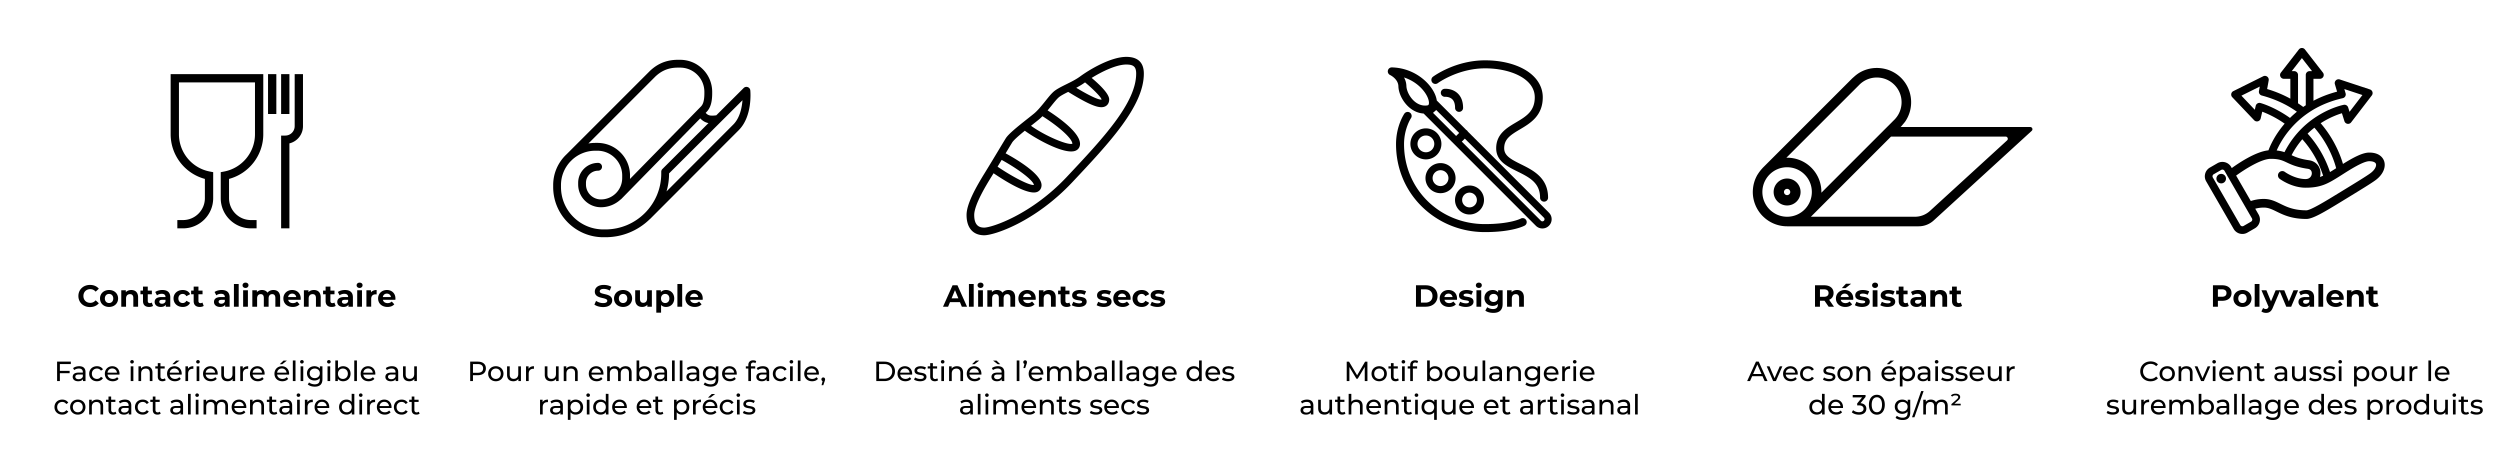 <svg xmlns="http://www.w3.org/2000/svg" viewBox="0 0 1600 300"><path d="M480.2 57.862a2.5 2.5 0 0 0-4.254-1.53l-17.52 17.464c-4.099.556-5.312.035-6.799-1.571l.487-.497c2.552-2.552 3.69-6.27 3.69-12.058v-.89c0-11.307-9.2-20.507-20.508-20.507h-1.468c-9.124 0-14.503 3.992-17.756 6.994l-.072.069-53.504 53.509c-5.204 4.923-8.46 11.884-8.46 19.595v1.262c0 17.711 14.408 32.12 32.119 32.12h1.262c10.697 0 20.767-4.091 28.421-11.532q.188-.129.355-.297l56.886-56.991c8.58-8.931 7.184-24.482 7.12-25.14m-60.7-8.955c2.858-2.63 7.069-5.634 14.328-5.634h1.468c8.55 0 15.507 6.957 15.507 15.508v.889c0 5.581-1.189 7.486-2.243 8.54l-45.381 46.33c.004-.144.023-.285.024-.43l.008-1.667a20.75 20.75 0 0 0-6.085-14.836 20.75 20.75 0 0 0-14.808-6.153h-1.296c-1.51 0-2.991.13-4.435.37zm3.704 61.034v1.094c0 9.559-3.723 18.546-10.482 25.305-6.76 6.76-15.746 10.482-25.305 10.482h-1.262c-14.954 0-27.12-12.166-27.12-27.12v-1.262c0-5.84 2.294-11.152 6.023-15.094q.024-.019.047-.038l1.007-1.008c3.922-3.625 9.16-5.846 14.91-5.846h1.296c4.26 0 8.26 1.662 11.264 4.68a15.78 15.78 0 0 1 4.629 11.286l-.008 1.666c-.035 7.472-6.142 13.55-13.614 13.55-5.274 0-9.565-4.29-9.565-9.566v-1.06c0-4.282 3.483-7.766 7.765-7.766a2.5 2.5 0 1 0 0-5c-7.039 0-12.765 5.727-12.765 12.766v1.06c0 8.032 6.534 14.566 14.565 14.566 4.806 0 9.185-1.854 12.495-4.866a2.5 2.5 0 0 0 .524-.397l50.54-51.597c1.564 1.593 3.125 2.596 5.28 3l-29.489 29.395a2.5 2.5 0 0 0-.735 1.77m46.302-30.437-42.932 43.012a41 41 0 0 0 1.63-11.48v-.056l46.985-46.833c-.355 4.673-1.627 11.136-5.683 15.357M1143.75 114.252c-4.753 0-8.62 3.867-8.62 8.62 0 4.755 3.867 8.622 8.62 8.622 4.754 0 8.621-3.867 8.621-8.621s-3.867-8.62-8.62-8.62m0 10.627c-1.106 0-2.005-.9-2.005-2.006s.9-2.006 2.006-2.006 2.005.9 2.005 2.006-.9 2.006-2.005 2.006"></path><path d="m1216.377 81.295.186-.186c.086-.083.17-.168.238-.237l2.39-2.87c3.17-4.543 4.534-10.16 3.696-15.828-1.43-9.659-8.926-17.108-18.595-18.461-4.78-.669-9.5.217-13.57 2.424-1.212.658-2.336 1.47-3.398 2.35 0 0-1.892 1.66-2.021 1.794l-56.997 56.986-.016.016q-.034.03-.066.063c-.01.01-.379.428-.798.905a25 25 0 0 0-2.225 2.935l-.574.884c-.058.103-.108.21-.164.313q-.15.274-.29.551a22 22 0 0 0-.309.627c-.06.128-.113.259-.173.387a19 19 0 0 0-.972 2.627l-.023.078a22 22 0 0 0-.791 4.095l-.004.036c-.065.69-.11 1.386-.11 2.089 0 2.502.427 4.906 1.202 7.148l.058.174q.122.339.254.673.077.2.158.4.092.22.19.437.133.308.277.614l.102.206a21.9 21.9 0 0 0 4.192 5.875l.007-.007c3.976 3.976 9.466 6.439 15.52 6.439h84.21c3.545 0 6.963-1.327 9.58-3.72l62.754-57.374c.947-.866.334-2.443-.948-2.443zm-26.724-26.712.051-.052q.265-.278.543-.543l.069-.065c3.555-3.349 8.422-4.885 13.36-4.115 6.56 1.023 11.853 6.165 13.062 12.694.928 5.007-.548 10.012-3.898 13.66l-.187.207-46.964 46.967c.12-5.777-2.012-11.592-6.411-15.99-4.397-4.398-10.211-6.53-15.987-6.411zm-60.132 75.243-.066-.135q-.107-.225-.207-.455-.068-.151-.131-.304-.06-.148-.118-.297a16 16 0 0 1-.18-.478l-.044-.13c-1.48-4.324-1.042-9.164 1.317-13.18q.175-.296.363-.585l.028-.044a16 16 0 0 1 1.925-2.397l.166-.171.041-.041c6.182-6.111 16.182-6.092 22.337.062 6.134 6.135 6.173 16.086.124 22.273l-.026.027a15.72 15.72 0 0 1-11.3 4.743c-6.24 0-11.649-3.63-14.229-8.888m105.645 5.168a14.2 14.2 0 0 1-9.581 3.72h-66.622l.314-.314.017-.017 50.966-50.97h73.328c1.282 0 1.895 1.577.948 2.443zM109.213 85.885c0 13.47 9.092 25.17 21.915 28.617v12.341c0 7.717-6.278 13.996-13.996 13.996h-3.637v5.31h3.637c10.645 0 19.306-8.66 19.306-19.306V110.19l-2.159-.41c-11.447-2.178-19.755-12.228-19.755-23.895V52.749h48.663v33.136c0 11.667-8.309 21.717-19.756 23.895l-2.159.41v16.653c0 10.646 8.66 19.306 19.306 19.306h3.637v-5.31h-3.637c-7.717 0-13.995-6.279-13.995-13.996v-12.341c12.822-3.447 21.914-15.147 21.914-28.617V47.438h-59.284zM171.543 47.438h5.31v25.54h-5.31zM179.917 47.438h5.31v25.54h-5.31z"></path><path d="M188.597 47.438v33.306a6.03 6.03 0 0 1-6.024 6.024h-2.656v59.381h5.31V91.764c4.974-1.198 8.68-5.685 8.68-11.02V47.438zM50.172 189.438c0-4.13 3.171-7.087 7.439-7.087 2.369 0 4.346.861 5.638 2.428l-2.036 1.879c-.92-1.057-2.075-1.606-3.446-1.606-2.564 0-4.385 1.802-4.385 4.386s1.821 4.385 4.385 4.385c1.371 0 2.526-.548 3.446-1.625l2.036 1.88c-1.292 1.586-3.27 2.447-5.658 2.447-4.248 0-7.42-2.956-7.42-7.087M64.01 191.024c0-3.172 2.448-5.423 5.795-5.423s5.775 2.251 5.775 5.423c0 3.17-2.427 5.423-5.775 5.423s-5.794-2.252-5.794-5.423m8.478 0c0-1.821-1.156-2.917-2.683-2.917s-2.701 1.096-2.701 2.917 1.174 2.917 2.701 2.917 2.683-1.097 2.683-2.917M88.383 190.26v6.03h-3.054v-5.56c0-1.703-.783-2.486-2.134-2.486-1.469 0-2.526.9-2.526 2.839v5.207h-3.053v-10.533h2.917v1.234c.822-.9 2.055-1.39 3.484-1.39 2.486 0 4.366 1.448 4.366 4.66M97.935 195.78c-.627.45-1.546.667-2.486.667-2.487 0-3.935-1.273-3.935-3.779v-4.327h-1.625v-2.348h1.625v-2.566h3.054v2.566h2.623v2.348h-2.623v4.287c0 .902.489 1.391 1.311 1.391.45 0 .901-.138 1.234-.392zM108.975 190.28v6.01h-2.857v-1.312c-.568.959-1.665 1.469-3.211 1.469-2.467 0-3.935-1.371-3.935-3.192 0-1.859 1.312-3.152 4.522-3.152h2.428c0-1.312-.783-2.075-2.428-2.075-1.116 0-2.271.372-3.034.98l-1.097-2.134c1.155-.823 2.859-1.273 4.542-1.273 3.21 0 5.07 1.487 5.07 4.679m-3.053 2.681v-1.076h-2.095c-1.43 0-1.88.529-1.88 1.234 0 .762.647 1.272 1.723 1.272 1.018 0 1.9-.47 2.252-1.43M111.069 191.024c0-3.172 2.447-5.423 5.873-5.423 2.212 0 3.954.959 4.718 2.682l-2.37 1.272c-.567-.998-1.408-1.448-2.368-1.448-1.546 0-2.76 1.076-2.76 2.917s1.214 2.917 2.76 2.917c.96 0 1.801-.43 2.369-1.45l2.369 1.293c-.764 1.683-2.506 2.663-4.718 2.663-3.426 0-5.873-2.252-5.873-5.423M130.37 195.78c-.627.45-1.546.667-2.486.667-2.487 0-3.935-1.273-3.935-3.779v-4.327h-1.625v-2.348h1.625v-2.566h3.054v2.566h2.623v2.348h-2.623v4.287c0 .902.49 1.391 1.311 1.391.451 0 .901-.138 1.234-.392zM146.95 190.28v6.01h-2.858v-1.312c-.568.959-1.664 1.469-3.211 1.469-2.467 0-3.935-1.371-3.935-3.192 0-1.859 1.312-3.152 4.522-3.152h2.428c0-1.312-.783-2.075-2.428-2.075-1.116 0-2.27.372-3.034.98l-1.097-2.134c1.156-.823 2.859-1.273 4.542-1.273 3.21 0 5.07 1.487 5.07 4.679m-3.054 2.681v-1.076H141.8c-1.43 0-1.88.529-1.88 1.234 0 .762.647 1.272 1.723 1.272 1.018 0 1.9-.47 2.252-1.43M149.709 181.763h3.054v14.527h-3.054zM155.229 182.585c0-.959.764-1.703 1.899-1.703s1.899.705 1.899 1.645c0 1.018-.764 1.763-1.9 1.763s-1.898-.745-1.898-1.705m.372 3.172h3.054v10.533H155.6zM179.288 190.26v6.03h-3.054v-5.56c0-1.703-.763-2.486-1.996-2.486-1.371 0-2.33.88-2.33 2.76v5.286h-3.054v-5.56c0-1.703-.724-2.486-1.997-2.486-1.35 0-2.31.88-2.31 2.76v5.286h-3.054v-10.533h2.917v1.214c.783-.9 1.958-1.37 3.309-1.37 1.468 0 2.72.567 3.464 1.723.842-1.077 2.213-1.723 3.798-1.723 2.506 0 4.307 1.448 4.307 4.66M192.403 191.885h-7.968c.293 1.312 1.41 2.115 3.015 2.115 1.116 0 1.918-.334 2.643-1.02l1.625 1.764c-.98 1.115-2.448 1.703-4.347 1.703-3.641 0-6.01-2.291-6.01-5.423 0-3.152 2.408-5.423 5.619-5.423 3.093 0 5.481 2.075 5.481 5.462 0 .234-.039.567-.058.822m-8.007-1.782h5.187c-.215-1.331-1.213-2.192-2.584-2.192-1.39 0-2.388.841-2.603 2.192M205.263 190.26v6.03h-3.054v-5.56c0-1.703-.783-2.486-2.134-2.486-1.468 0-2.525.9-2.525 2.839v5.207h-3.054v-10.533h2.917v1.234c.822-.9 2.056-1.39 3.484-1.39 2.487 0 4.366 1.448 4.366 4.66M214.815 195.78c-.626.45-1.546.667-2.486.667-2.486 0-3.935-1.273-3.935-3.779v-4.327h-1.625v-2.348h1.625v-2.566h3.054v2.566h2.624v2.348h-2.624v4.287c0 .902.49 1.391 1.312 1.391.45 0 .9-.138 1.233-.392zM225.856 190.28v6.01h-2.858v-1.312c-.568.959-1.664 1.469-3.211 1.469-2.466 0-3.935-1.371-3.935-3.192 0-1.859 1.312-3.152 4.522-3.152h2.428c0-1.312-.783-2.075-2.428-2.075-1.115 0-2.27.372-3.034.98l-1.097-2.134c1.156-.823 2.859-1.273 4.542-1.273 3.21 0 5.07 1.487 5.07 4.679m-3.054 2.681v-1.076h-2.095c-1.429 0-1.879.529-1.879 1.234 0 .762.646 1.272 1.723 1.272 1.018 0 1.899-.47 2.251-1.43M228.243 182.585c0-.959.763-1.703 1.898-1.703s1.9.705 1.9 1.645c0 1.018-.764 1.763-1.9 1.763s-1.898-.745-1.898-1.705m.372 3.172h3.053v10.533h-3.053zM241.045 185.601v2.818c-.254-.02-.45-.039-.685-.039-1.683 0-2.8.921-2.8 2.937v4.973h-3.053v-10.533h2.917v1.39c.743-1.018 1.996-1.546 3.621-1.546M253.026 191.885h-7.968c.293 1.312 1.41 2.115 3.015 2.115 1.116 0 1.918-.334 2.643-1.02l1.625 1.764c-.98 1.115-2.448 1.703-4.347 1.703-3.641 0-6.01-2.291-6.01-5.423 0-3.152 2.408-5.423 5.619-5.423 3.093 0 5.481 2.075 5.481 5.462 0 .234-.039.567-.058.822m-8.007-1.782h5.187c-.215-1.331-1.213-2.192-2.584-2.192-1.39 0-2.388.841-2.603 2.192M38.32 232.994v4.34h6.244v1.53h-6.245v5.036h-1.78v-12.454h8.79v1.548zM54.727 238.207v5.693h-1.62v-1.245c-.569.853-1.618 1.351-3.095 1.351-2.135 0-3.487-1.138-3.487-2.775 0-1.512.978-2.758 3.79-2.758h2.704v-.338c0-1.441-.837-2.277-2.527-2.277-1.12 0-2.26.392-2.989 1.015l-.712-1.282c.979-.783 2.385-1.21 3.897-1.21 2.58 0 4.039 1.245 4.039 3.826m-1.708 2.811v-1.317h-2.633c-1.69 0-2.171.658-2.171 1.459 0 .943.783 1.53 2.082 1.53 1.28 0 2.295-.587 2.722-1.672M57.078 239.185c0-2.811 2.082-4.804 4.982-4.804 1.69 0 3.096.695 3.843 2.011l-1.299.836c-.604-.925-1.53-1.353-2.562-1.353-1.85 0-3.237 1.3-3.237 3.31 0 2.046 1.387 3.327 3.237 3.327 1.033 0 1.958-.427 2.562-1.352l1.3.818c-.748 1.317-2.154 2.028-3.844 2.028-2.9 0-4.982-2.01-4.982-4.821M76.457 239.754h-7.65c.214 1.655 1.548 2.758 3.416 2.758 1.103 0 2.028-.374 2.722-1.138l.943 1.102c-.853.997-2.152 1.53-3.718 1.53-3.043 0-5.071-2.01-5.071-4.821 0-2.793 2.01-4.804 4.733-4.804s4.661 1.957 4.661 4.858c0 .141-.018.355-.036.515m-7.65-1.227h6.05c-.178-1.584-1.37-2.704-3.025-2.704-1.637 0-2.847 1.102-3.025 2.704M83.348 231.552c0-.622.499-1.12 1.157-1.12s1.156.48 1.156 1.085c0 .64-.48 1.139-1.156 1.139-.658 0-1.157-.48-1.157-1.104m.303 2.918h1.708v9.43h-1.708zM97.566 238.473v5.427h-1.708v-5.23c0-1.851-.926-2.758-2.545-2.758-1.814 0-2.988 1.085-2.988 3.13v4.858h-1.708v-9.43h1.636v1.424c.694-.96 1.904-1.513 3.399-1.513 2.295 0 3.914 1.317 3.914 4.092M106.039 243.348c-.516.445-1.299.658-2.064.658-1.903 0-2.989-1.05-2.989-2.953v-5.178h-1.6v-1.405h1.6v-2.063h1.708v2.063h2.704v1.405h-2.704v5.107c0 1.015.534 1.584 1.477 1.584.498 0 .978-.16 1.334-.445zM116.272 239.754h-7.651c.214 1.655 1.548 2.758 3.416 2.758 1.103 0 2.028-.374 2.722-1.138l.943 1.102c-.854.997-2.152 1.53-3.718 1.53-3.043 0-5.071-2.01-5.071-4.821 0-2.793 2.01-4.804 4.733-4.804s4.661 1.957 4.661 4.858c0 .141-.018.355-.035.515m-7.651-1.227h6.05c-.178-1.584-1.37-2.704-3.025-2.704-1.637 0-2.847 1.102-3.025 2.704m3.274-5.427h-1.602l2.42-2.312h2.17zM123.748 234.381v1.655c-.142-.018-.267-.018-.391-.018-1.833 0-2.971 1.121-2.971 3.185v4.697h-1.708v-9.43h1.636v1.584c.605-1.103 1.78-1.673 3.434-1.673M125.547 231.552c0-.622.499-1.12 1.157-1.12s1.156.48 1.156 1.085c0 .64-.48 1.139-1.156 1.139-.658 0-1.157-.48-1.157-1.104m.303 2.918h1.708v9.43h-1.708zM139.302 239.754h-7.65c.213 1.655 1.547 2.758 3.415 2.758 1.103 0 2.029-.374 2.722-1.138l.944 1.102c-.855.997-2.153 1.53-3.719 1.53-3.042 0-5.07-2.01-5.07-4.821 0-2.793 2.01-4.804 4.732-4.804s4.661 1.957 4.661 4.858c0 .141-.017.355-.035.515m-7.65-1.227h6.049c-.178-1.584-1.37-2.704-3.025-2.704-1.637 0-2.847 1.102-3.025 2.704M150.497 234.47v9.43h-1.62v-1.424c-.693.98-1.867 1.53-3.202 1.53-2.437 0-4.056-1.334-4.056-4.109v-5.427h1.708v5.23c0 1.851.925 2.776 2.544 2.776 1.78 0 2.918-1.102 2.918-3.13v-4.876zM158.827 234.381v1.655c-.142-.018-.266-.018-.39-.018-1.833 0-2.972 1.121-2.972 3.185v4.697h-1.708v-9.43h1.637v1.584c.605-1.103 1.78-1.673 3.433-1.673M169.327 239.754h-7.65c.213 1.655 1.547 2.758 3.416 2.758 1.103 0 2.028-.374 2.722-1.138l.943 1.102c-.854.997-2.153 1.53-3.719 1.53-3.042 0-5.07-2.01-5.07-4.821 0-2.793 2.01-4.804 4.732-4.804s4.662 1.957 4.662 4.858c0 .141-.018.355-.036.515m-7.65-1.227h6.049c-.178-1.584-1.37-2.704-3.025-2.704-1.636 0-2.846 1.102-3.024 2.704M185.007 239.754h-7.65c.213 1.655 1.547 2.758 3.415 2.758 1.103 0 2.029-.374 2.722-1.138l.944 1.102c-.855.997-2.153 1.53-3.719 1.53-3.042 0-5.07-2.01-5.07-4.821 0-2.793 2.01-4.804 4.732-4.804s4.661 1.957 4.661 4.858c0 .141-.017.355-.035.515m-7.65-1.227h6.049c-.178-1.584-1.37-2.704-3.025-2.704-1.637 0-2.846 1.102-3.025 2.704m3.273-5.427h-1.601l2.42-2.312h2.17zM187.413 230.699h1.708v13.2h-1.708zM192.076 231.552c0-.622.498-1.12 1.156-1.12s1.157.48 1.157 1.085c0 .64-.481 1.139-1.157 1.139-.658 0-1.156-.48-1.156-1.104m.302 2.918h1.708v9.43h-1.708zM206.365 234.47v8.149c0 3.327-1.69 4.84-4.893 4.84-1.726 0-3.47-.481-4.501-1.407l.818-1.316c.871.747 2.242 1.227 3.63 1.227 2.223 0 3.238-1.03 3.238-3.167v-.747c-.819.979-2.047 1.46-3.399 1.46-2.722 0-4.786-1.851-4.786-4.573s2.064-4.555 4.786-4.555c1.406 0 2.687.516 3.487 1.548v-1.459zm-1.673 4.466c0-1.833-1.352-3.06-3.238-3.06-1.904 0-3.256 1.227-3.256 3.06 0 1.814 1.352 3.078 3.256 3.078 1.886 0 3.238-1.264 3.238-3.078M209.322 231.552c0-.622.498-1.12 1.156-1.12s1.157.48 1.157 1.085c0 .64-.48 1.139-1.157 1.139-.658 0-1.156-.48-1.156-1.104m.302 2.918h1.708v9.43h-1.708zM224.357 239.185c0 2.882-2.01 4.821-4.768 4.821-1.388 0-2.597-.533-3.363-1.6v1.494h-1.636v-13.201h1.708v5.195c.782-1.015 1.957-1.513 3.291-1.513 2.758 0 4.768 1.922 4.768 4.804m-1.725 0c0-2.01-1.37-3.31-3.185-3.31-1.797 0-3.167 1.3-3.167 3.31s1.37 3.327 3.167 3.327c1.815 0 3.185-1.316 3.185-3.327M226.728 230.699h1.708v13.2h-1.708zM240.18 239.754h-7.65c.213 1.655 1.547 2.758 3.415 2.758 1.103 0 2.028-.374 2.722-1.138l.944 1.102c-.855.997-2.153 1.53-3.72 1.53-3.042 0-5.07-2.01-5.07-4.821 0-2.793 2.01-4.804 4.733-4.804s4.661 1.957 4.661 4.858c0 .141-.017.355-.035.515m-7.65-1.227h6.048c-.177-1.584-1.37-2.704-3.024-2.704-1.637 0-2.847 1.102-3.025 2.704M254.846 238.207v5.693h-1.62v-1.245c-.568.853-1.618 1.351-3.095 1.351-2.135 0-3.487-1.138-3.487-2.775 0-1.512.978-2.758 3.79-2.758h2.704v-.338c0-1.441-.836-2.277-2.527-2.277-1.12 0-2.26.392-2.989 1.015l-.712-1.282c.979-.783 2.385-1.21 3.897-1.21 2.58 0 4.039 1.245 4.039 3.826m-1.708 2.811v-1.317h-2.633c-1.69 0-2.171.658-2.171 1.459 0 .943.783 1.53 2.082 1.53 1.28 0 2.295-.587 2.722-1.672M266.805 234.47v9.43h-1.619v-1.424c-.693.98-1.868 1.53-3.202 1.53-2.438 0-4.056-1.334-4.056-4.109v-5.427h1.708v5.23c0 1.851.924 2.776 2.544 2.776 1.779 0 2.917-1.102 2.917-3.13v-4.876zM34.868 260.542c0-2.811 2.082-4.803 4.981-4.803 1.69 0 3.096.694 3.843 2.01l-1.299.836c-.604-.924-1.53-1.352-2.562-1.352-1.85 0-3.237 1.299-3.237 3.31 0 2.045 1.387 3.327 3.237 3.327 1.033 0 1.958-.427 2.562-1.353l1.3.818c-.748 1.318-2.154 2.029-3.844 2.029-2.9 0-4.981-2.01-4.981-4.822M44.888 260.542c0-2.811 2.082-4.803 4.91-4.803 2.83 0 4.893 1.992 4.893 4.803s-2.063 4.822-4.892 4.822-4.911-2.01-4.911-4.822m8.078 0c0-2.01-1.352-3.31-3.167-3.31s-3.185 1.3-3.185 3.31 1.37 3.328 3.185 3.328 3.167-1.317 3.167-3.328M66.01 259.83v5.427h-1.707v-5.23c0-1.85-.926-2.758-2.545-2.758-1.814 0-2.989 1.085-2.989 3.13v4.858h-1.708v-9.43h1.637v1.424c.694-.96 1.904-1.512 3.399-1.512 2.294 0 3.914 1.316 3.914 4.092M74.484 264.706c-.516.445-1.3.658-2.064.658-1.904 0-2.989-1.05-2.989-2.953v-5.178H67.83v-1.405h1.601v-2.064h1.708v2.064h2.704v1.405H71.14v5.106c0 1.015.534 1.584 1.477 1.584.498 0 .978-.16 1.334-.445zM84.023 259.564v5.693h-1.62v-1.245c-.569.854-1.618 1.352-3.095 1.352-2.135 0-3.487-1.139-3.487-2.776 0-1.511.978-2.757 3.79-2.757h2.704v-.338c0-1.442-.837-2.278-2.527-2.278-1.12 0-2.26.392-2.989 1.015l-.712-1.281c.979-.783 2.385-1.21 3.897-1.21 2.58 0 4.039 1.245 4.039 3.825m-1.708 2.811v-1.317H79.68c-1.69 0-2.17.658-2.17 1.46 0 .942.783 1.53 2.082 1.53 1.28 0 2.295-.588 2.722-1.673M86.374 260.542c0-2.811 2.082-4.803 4.982-4.803 1.69 0 3.096.694 3.843 2.01l-1.299.836c-.604-.924-1.53-1.352-2.562-1.352-1.85 0-3.238 1.299-3.238 3.31 0 2.045 1.388 3.327 3.238 3.327 1.032 0 1.958-.427 2.562-1.353l1.3.818c-.748 1.318-2.154 2.029-3.844 2.029-2.9 0-4.982-2.01-4.982-4.822M102.835 264.706c-.515.445-1.299.658-2.064.658-1.903 0-2.988-1.05-2.988-2.953v-5.178H96.18v-1.405h1.602v-2.064h1.708v2.064h2.704v1.405H99.49v5.106c0 1.015.533 1.584 1.476 1.584.498 0 .979-.16 1.335-.445zM117.162 259.564v5.693h-1.62v-1.245c-.569.854-1.618 1.352-3.095 1.352-2.135 0-3.487-1.139-3.487-2.776 0-1.511.978-2.757 3.79-2.757h2.704v-.338c0-1.442-.836-2.278-2.527-2.278-1.12 0-2.26.392-2.989 1.015l-.712-1.281c.98-.783 2.385-1.21 3.897-1.21 2.58 0 4.039 1.245 4.039 3.825m-1.708 2.811v-1.317h-2.633c-1.69 0-2.171.658-2.171 1.46 0 .942.783 1.53 2.082 1.53 1.28 0 2.295-.588 2.722-1.673M120.332 252.056h1.708v13.201h-1.708zM124.995 252.91c0-.622.498-1.121 1.157-1.121s1.156.48 1.156 1.086c0 .64-.48 1.138-1.156 1.138-.659 0-1.157-.48-1.157-1.103m.303 2.918h1.708v9.43h-1.708zM145.92 259.83v5.427h-1.708v-5.23c0-1.85-.89-2.758-2.437-2.758-1.708 0-2.83 1.085-2.83 3.13v4.858h-1.707v-5.23c0-1.85-.89-2.758-2.438-2.758-1.708 0-2.828 1.085-2.828 3.13v4.858h-1.708v-9.43h1.636v1.406c.676-.96 1.833-1.494 3.256-1.494 1.441 0 2.651.57 3.274 1.743.711-1.067 2.028-1.743 3.63-1.743 2.294 0 3.86 1.316 3.86 4.092M157.616 261.112h-7.651c.214 1.654 1.548 2.758 3.416 2.758 1.103 0 2.028-.374 2.722-1.14l.943 1.103c-.854.998-2.153 1.53-3.719 1.53-3.042 0-5.07-2.009-5.07-4.82 0-2.793 2.01-4.804 4.733-4.804s4.66 1.957 4.66 4.857c0 .142-.017.356-.034.516m-7.651-1.228h6.049c-.178-1.584-1.37-2.704-3.024-2.704-1.637 0-2.847 1.103-3.025 2.704M168.97 259.83v5.427h-1.707v-5.23c0-1.85-.926-2.758-2.545-2.758-1.814 0-2.989 1.085-2.989 3.13v4.858h-1.708v-9.43h1.637v1.424c.694-.96 1.904-1.512 3.398-1.512 2.295 0 3.915 1.316 3.915 4.092M177.444 264.706c-.516.445-1.3.658-2.064.658-1.904 0-2.99-1.05-2.99-2.953v-5.178h-1.6v-1.405h1.6v-2.064h1.709v2.064h2.704v1.405H174.1v5.106c0 1.015.534 1.584 1.477 1.584.498 0 .978-.16 1.334-.445zM186.983 259.564v5.693h-1.62v-1.245c-.569.854-1.619 1.352-3.095 1.352-2.135 0-3.487-1.139-3.487-2.776 0-1.511.978-2.757 3.79-2.757h2.704v-.338c0-1.442-.837-2.278-2.527-2.278-1.12 0-2.26.392-2.989 1.015l-.712-1.281c.979-.783 2.384-1.21 3.897-1.21 2.58 0 4.039 1.245 4.039 3.825m-1.708 2.811v-1.317h-2.634c-1.69 0-2.17.658-2.17 1.46 0 .942.783 1.53 2.082 1.53 1.28 0 2.294-.588 2.722-1.673M189.85 252.91c0-.622.499-1.121 1.157-1.121s1.156.48 1.156 1.086c0 .64-.48 1.138-1.156 1.138-.658 0-1.157-.48-1.157-1.103m.303 2.918h1.708v9.43h-1.708zM200.189 255.739v1.654c-.142-.018-.267-.018-.391-.018-1.833 0-2.972 1.122-2.972 3.185v4.697h-1.708v-9.43h1.637v1.585c.605-1.104 1.78-1.673 3.434-1.673M210.689 261.112h-7.651c.214 1.654 1.548 2.758 3.416 2.758 1.103 0 2.028-.374 2.722-1.14l.943 1.103c-.854.998-2.152 1.53-3.718 1.53-3.043 0-5.071-2.009-5.071-4.82 0-2.793 2.01-4.804 4.733-4.804s4.661 1.957 4.661 4.857c0 .142-.018.356-.035.516m-7.651-1.228h6.05c-.178-1.584-1.37-2.704-3.025-2.704-1.637 0-2.847 1.103-3.025 2.704M226.778 252.056v13.201h-1.637v-1.494c-.765 1.068-1.975 1.6-3.362 1.6-2.758 0-4.769-1.939-4.769-4.82s2.01-4.804 4.769-4.804c1.334 0 2.508.498 3.291 1.512v-5.195zm-1.69 8.486c0-2.01-1.37-3.31-3.167-3.31-1.815 0-3.185 1.3-3.185 3.31s1.37 3.328 3.185 3.328c1.797 0 3.167-1.317 3.167-3.328M229.718 252.91c0-.622.498-1.121 1.156-1.121s1.157.48 1.157 1.086c0 .64-.48 1.138-1.157 1.138-.658 0-1.156-.48-1.156-1.103m.302 2.918h1.708v9.43h-1.708zM240.056 255.739v1.654c-.142-.018-.267-.018-.391-.018-1.833 0-2.971 1.122-2.971 3.185v4.697h-1.708v-9.43h1.636v1.585c.605-1.104 1.78-1.673 3.434-1.673M250.556 261.112h-7.65c.213 1.654 1.547 2.758 3.415 2.758 1.103 0 2.028-.374 2.722-1.14l.944 1.103c-.855.998-2.153 1.53-3.72 1.53-3.042 0-5.07-2.009-5.07-4.82 0-2.793 2.01-4.804 4.733-4.804s4.661 1.957 4.661 4.857c0 .142-.017.356-.035.516m-7.65-1.228h6.048c-.177-1.584-1.37-2.704-3.024-2.704-1.637 0-2.847 1.103-3.025 2.704M252.09 260.542c0-2.811 2.082-4.803 4.982-4.803 1.69 0 3.095.694 3.842 2.01l-1.298.836c-.605-.924-1.53-1.352-2.562-1.352-1.85 0-3.238 1.299-3.238 3.31 0 2.045 1.387 3.327 3.238 3.327 1.032 0 1.957-.427 2.562-1.353l1.298.818c-.747 1.318-2.152 2.029-3.842 2.029-2.9 0-4.982-2.01-4.982-4.822M268.55 264.706c-.515.445-1.299.658-2.064.658-1.903 0-2.989-1.05-2.989-2.953v-5.178h-1.6v-1.405h1.6v-2.064h1.708v2.064h2.705v1.405h-2.705v5.106c0 1.015.534 1.584 1.477 1.584.498 0 .978-.16 1.334-.445zM310.968 235.787c0 2.705-1.957 4.341-5.195 4.341h-3.078v3.772h-1.78v-12.454h4.858c3.238 0 5.195 1.637 5.195 4.34m-1.78 0c0-1.78-1.191-2.793-3.468-2.793h-3.025v5.587h3.025c2.277 0 3.469-1.015 3.469-2.794M312.431 239.185c0-2.811 2.082-4.804 4.91-4.804 2.83 0 4.893 1.993 4.893 4.804s-2.063 4.821-4.892 4.821-4.911-2.01-4.911-4.821m8.078 0c0-2.01-1.352-3.31-3.167-3.31s-3.185 1.3-3.185 3.31 1.37 3.327 3.185 3.327 3.167-1.316 3.167-3.327M333.394 234.47v9.43h-1.62v-1.424c-.693.98-1.867 1.53-3.202 1.53-2.437 0-4.056-1.334-4.056-4.109v-5.427h1.708v5.23c0 1.851.925 2.776 2.544 2.776 1.78 0 2.918-1.102 2.918-3.13v-4.876zM341.724 234.381v1.655c-.142-.018-.266-.018-.39-.018-1.833 0-2.972 1.121-2.972 3.185v4.697h-1.708v-9.43h1.637v1.584c.605-1.103 1.78-1.673 3.433-1.673M357.528 234.47v9.43h-1.62v-1.424c-.693.98-1.868 1.53-3.202 1.53-2.438 0-4.056-1.334-4.056-4.109v-5.427h1.708v5.23c0 1.851.925 2.776 2.544 2.776 1.779 0 2.918-1.102 2.918-3.13v-4.876zM369.737 238.473v5.427h-1.708v-5.23c0-1.851-.926-2.758-2.545-2.758-1.814 0-2.989 1.085-2.989 3.13v4.858h-1.708v-9.43h1.637v1.424c.694-.96 1.904-1.513 3.399-1.513 2.295 0 3.914 1.317 3.914 4.092M386.182 239.754h-7.65c.213 1.655 1.547 2.758 3.416 2.758 1.103 0 2.028-.374 2.722-1.138l.943 1.102c-.854.997-2.153 1.53-3.719 1.53-3.042 0-5.07-2.01-5.07-4.821 0-2.793 2.01-4.804 4.732-4.804s4.662 1.957 4.662 4.858c0 .141-.018.355-.036.515m-7.65-1.227h6.049c-.178-1.584-1.37-2.704-3.025-2.704-1.636 0-2.846 1.102-3.024 2.704M404.245 238.473v5.427h-1.708v-5.23c0-1.851-.89-2.758-2.438-2.758-1.708 0-2.829 1.085-2.829 3.13v4.858h-1.708v-5.23c0-1.851-.89-2.758-2.437-2.758-1.708 0-2.829 1.085-2.829 3.13v4.858h-1.708v-9.43h1.637v1.405c.676-.96 1.832-1.494 3.256-1.494 1.441 0 2.65.57 3.274 1.744.711-1.068 2.028-1.744 3.63-1.744 2.294 0 3.86 1.317 3.86 4.092M417.168 239.185c0 2.882-2.01 4.821-4.768 4.821-1.388 0-2.598-.533-3.363-1.6v1.494H407.4v-13.201h1.708v5.195c.783-1.015 1.957-1.513 3.292-1.513 2.758 0 4.768 1.922 4.768 4.804m-1.726 0c0-2.01-1.37-3.31-3.185-3.31-1.797 0-3.167 1.3-3.167 3.31s1.37 3.327 3.167 3.327c1.815 0 3.185-1.316 3.185-3.327M426.922 238.207v5.693h-1.619v-1.245c-.57.853-1.62 1.351-3.096 1.351-2.135 0-3.487-1.138-3.487-2.775 0-1.512.979-2.758 3.79-2.758h2.704v-.338c0-1.441-.836-2.277-2.527-2.277-1.12 0-2.259.392-2.988 1.015l-.712-1.282c.979-.783 2.384-1.21 3.896-1.21 2.58 0 4.04 1.245 4.04 3.826m-1.708 2.811v-1.317h-2.633c-1.69 0-2.171.658-2.171 1.459 0 .943.783 1.53 2.082 1.53 1.28 0 2.295-.587 2.722-1.672M430.093 230.699h1.708v13.2h-1.708zM435.058 230.699h1.708v13.2h-1.708zM447.496 238.207v5.693h-1.619v-1.245c-.57.853-1.619 1.351-3.095 1.351-2.136 0-3.488-1.138-3.488-2.775 0-1.512.979-2.758 3.79-2.758h2.704v-.338c0-1.441-.836-2.277-2.526-2.277-1.121 0-2.26.392-2.99 1.015l-.711-1.282c.979-.783 2.384-1.21 3.896-1.21 2.58 0 4.04 1.245 4.04 3.826m-1.708 2.811v-1.317h-2.633c-1.69 0-2.17.658-2.17 1.459 0 .943.782 1.53 2.081 1.53 1.281 0 2.295-.587 2.722-1.672M459.74 234.47v8.149c0 3.327-1.69 4.84-4.893 4.84-1.725 0-3.469-.481-4.5-1.407l.818-1.316c.871.747 2.242 1.227 3.63 1.227 2.223 0 3.238-1.03 3.238-3.167v-.747c-.82.979-2.047 1.46-3.399 1.46-2.722 0-4.786-1.851-4.786-4.573s2.064-4.555 4.786-4.555c1.406 0 2.687.516 3.487 1.548v-1.459zm-1.672 4.466c0-1.833-1.352-3.06-3.238-3.06-1.904 0-3.256 1.227-3.256 3.06 0 1.814 1.352 3.078 3.256 3.078 1.886 0 3.238-1.264 3.238-3.078M471.487 239.754h-7.65c.214 1.655 1.548 2.758 3.416 2.758 1.103 0 2.028-.374 2.722-1.138l.943 1.102c-.854.997-2.153 1.53-3.718 1.53-3.043 0-5.071-2.01-5.071-4.821 0-2.793 2.01-4.804 4.733-4.804s4.66 1.957 4.66 4.858c0 .141-.017.355-.035.515m-7.65-1.227h6.05c-.179-1.584-1.371-2.704-3.025-2.704-1.638 0-2.847 1.102-3.025 2.704M480.602 233.652v.818h2.74v1.405h-2.704v8.025h-1.708v-8.025h-1.602v-1.405h1.602v-.836c0-1.833 1.103-3.043 3.113-3.043.73 0 1.441.179 1.922.552l-.516 1.299a2.2 2.2 0 0 0-1.317-.444c-1.014 0-1.53.569-1.53 1.654M492.258 238.207v5.693h-1.619v-1.245c-.57.853-1.62 1.351-3.096 1.351-2.135 0-3.487-1.138-3.487-2.775 0-1.512.979-2.758 3.79-2.758h2.704v-.338c0-1.441-.836-2.277-2.527-2.277-1.12 0-2.259.392-2.988 1.015l-.712-1.282c.979-.783 2.384-1.21 3.896-1.21 2.58 0 4.04 1.245 4.04 3.826m-1.708 2.811v-1.317h-2.633c-1.69 0-2.171.658-2.171 1.459 0 .943.783 1.53 2.082 1.53 1.28 0 2.295-.587 2.722-1.672M494.61 239.185c0-2.811 2.082-4.804 4.982-4.804 1.69 0 3.095.695 3.842 2.011l-1.298.836c-.605-.925-1.53-1.353-2.562-1.353-1.85 0-3.238 1.3-3.238 3.31 0 2.046 1.387 3.327 3.238 3.327 1.032 0 1.957-.427 2.562-1.352l1.298.818c-.747 1.317-2.152 2.028-3.842 2.028-2.9 0-4.982-2.01-4.982-4.821M505.342 231.552c0-.622.498-1.12 1.156-1.12s1.157.48 1.157 1.085c0 .64-.48 1.139-1.157 1.139-.658 0-1.156-.48-1.156-1.104m.302 2.918h1.708v9.43h-1.708zM510.61 230.699h1.708v13.2h-1.708zM524.062 239.754h-7.65c.213 1.655 1.547 2.758 3.415 2.758 1.103 0 2.029-.374 2.723-1.138l.943 1.102c-.854.997-2.153 1.53-3.719 1.53-3.042 0-5.07-2.01-5.07-4.821 0-2.793 2.01-4.804 4.732-4.804s4.661 1.957 4.661 4.858c0 .141-.017.355-.035.515m-7.65-1.227h6.049c-.178-1.584-1.37-2.704-3.025-2.704-1.636 0-2.846 1.102-3.025 2.704M528.051 242.779c0 .356-.071.623-.303 1.281l-.836 2.473h-1.12l.658-2.65c-.445-.16-.748-.57-.748-1.104 0-.712.517-1.21 1.192-1.21.677 0 1.157.516 1.157 1.21M350.694 255.739v1.654c-.142-.018-.266-.018-.39-.018-1.833 0-2.972 1.122-2.972 3.185v4.697h-1.708v-9.43h1.637v1.585c.605-1.104 1.779-1.673 3.433-1.673M360.251 259.564v5.693h-1.619v-1.245c-.57.854-1.619 1.352-3.096 1.352-2.135 0-3.487-1.139-3.487-2.776 0-1.511.979-2.757 3.79-2.757h2.704v-.338c0-1.442-.836-2.278-2.527-2.278-1.12 0-2.259.392-2.988 1.015l-.712-1.281c.979-.783 2.384-1.21 3.896-1.21 2.58 0 4.04 1.245 4.04 3.825m-1.708 2.811v-1.317h-2.633c-1.69 0-2.17.658-2.17 1.46 0 .942.782 1.53 2.081 1.53 1.28 0 2.295-.588 2.722-1.673M373.19 260.542c0 2.9-2.011 4.822-4.769 4.822-1.334 0-2.509-.516-3.291-1.53v4.874h-1.708v-12.88h1.636v1.494c.766-1.05 1.976-1.583 3.363-1.583 2.758 0 4.768 1.922 4.768 4.803m-1.726 0c0-1.992-1.37-3.31-3.185-3.31-1.797 0-3.167 1.318-3.167 3.31 0 2.011 1.37 3.328 3.167 3.328 1.815 0 3.185-1.317 3.185-3.328M375.257 252.91c0-.622.499-1.121 1.157-1.121s1.156.48 1.156 1.086c0 .64-.48 1.138-1.156 1.138-.658 0-1.157-.48-1.157-1.103m.303 2.918h1.708v9.43h-1.708zM389.421 252.056v13.201h-1.637v-1.494c-.765 1.068-1.975 1.6-3.362 1.6-2.758 0-4.769-1.939-4.769-4.82s2.01-4.804 4.769-4.804c1.334 0 2.508.498 3.291 1.512v-5.195zm-1.69 8.486c0-2.01-1.37-3.31-3.167-3.31-1.815 0-3.185 1.3-3.185 3.31s1.37 3.328 3.185 3.328c1.797 0 3.167-1.317 3.167-3.328M401.15 261.112h-7.65c.213 1.654 1.547 2.758 3.415 2.758 1.103 0 2.029-.374 2.723-1.14l.943 1.103c-.855.998-2.153 1.53-3.719 1.53-3.042 0-5.07-2.009-5.07-4.82 0-2.793 2.01-4.804 4.732-4.804s4.661 1.957 4.661 4.857c0 .142-.017.356-.035.516m-7.65-1.228h6.049c-.178-1.584-1.37-2.704-3.025-2.704-1.636 0-2.846 1.103-3.025 2.704M416.83 261.112h-7.65c.213 1.654 1.547 2.758 3.416 2.758 1.103 0 2.028-.374 2.722-1.14l.943 1.103c-.854.998-2.153 1.53-3.719 1.53-3.042 0-5.07-2.009-5.07-4.82 0-2.793 2.01-4.804 4.732-4.804s4.662 1.957 4.662 4.857c0 .142-.018.356-.036.516m-7.65-1.228h6.049c-.178-1.584-1.37-2.704-3.025-2.704-1.637 0-2.846 1.103-3.024 2.704M424.537 264.706c-.516.445-1.298.658-2.064.658-1.903 0-2.988-1.05-2.988-2.953v-5.178h-1.601v-1.405h1.6v-2.064h1.709v2.064h2.704v1.405h-2.704v5.106c0 1.015.533 1.584 1.476 1.584.499 0 .979-.16 1.335-.445zM441.159 260.542c0 2.9-2.01 4.822-4.768 4.822-1.335 0-2.509-.516-3.292-1.53v4.874h-1.708v-12.88h1.637v1.494c.765-1.05 1.975-1.583 3.363-1.583 2.758 0 4.768 1.922 4.768 4.803m-1.726 0c0-1.992-1.37-3.31-3.185-3.31-1.797 0-3.167 1.318-3.167 3.31 0 2.011 1.37 3.328 3.167 3.328 1.815 0 3.185-1.317 3.185-3.328M448.6 255.739v1.654c-.142-.018-.267-.018-.391-.018-1.833 0-2.971 1.122-2.971 3.185v4.697h-1.708v-9.43h1.636v1.585c.605-1.104 1.78-1.673 3.434-1.673M459.1 261.112h-7.65c.213 1.654 1.547 2.758 3.415 2.758 1.104 0 2.028-.374 2.722-1.14l.943 1.103c-.853.998-2.152 1.53-3.718 1.53-3.043 0-5.071-2.009-5.071-4.82 0-2.793 2.01-4.804 4.733-4.804s4.661 1.957 4.661 4.857c0 .142-.017.356-.036.516m-7.65-1.228h6.048c-.177-1.584-1.37-2.704-3.024-2.704-1.637 0-2.847 1.103-3.025 2.704m3.273-5.426h-1.601l2.42-2.313h2.17zM460.634 260.542c0-2.811 2.082-4.803 4.982-4.803 1.69 0 3.095.694 3.842 2.01l-1.298.836c-.605-.924-1.53-1.352-2.563-1.352-1.85 0-3.237 1.299-3.237 3.31 0 2.045 1.387 3.327 3.237 3.327 1.033 0 1.958-.427 2.563-1.353l1.298.818c-.747 1.318-2.153 2.029-3.842 2.029-2.9 0-4.982-2.01-4.982-4.822M471.366 252.91c0-.622.498-1.121 1.156-1.121s1.157.48 1.157 1.086c0 .64-.48 1.138-1.157 1.138-.658 0-1.156-.48-1.156-1.103m.302 2.918h1.708v9.43h-1.708zM475.441 264.261l.712-1.352c.8.569 2.082.978 3.31.978 1.583 0 2.24-.48 2.24-1.281 0-2.117-5.959-.284-5.959-4.038 0-1.69 1.512-2.83 3.932-2.83 1.228 0 2.615.321 3.434.854l-.73 1.353c-.854-.552-1.797-.747-2.722-.747-1.495 0-2.224.552-2.224 1.299 0 2.223 5.978.409 5.978 4.074 0 1.708-1.565 2.793-4.074 2.793-1.566 0-3.114-.48-3.897-1.103M380.413 194.939l1.077-2.389c1.155.842 2.878 1.43 4.522 1.43 1.88 0 2.643-.627 2.643-1.469 0-2.564-7.968-.803-7.968-5.892 0-2.33 1.88-4.268 5.776-4.268 1.722 0 3.484.411 4.757 1.214l-.979 2.408c-1.272-.724-2.584-1.077-3.798-1.077-1.88 0-2.604.705-2.604 1.566 0 2.526 7.968.784 7.968 5.815 0 2.29-1.899 4.248-5.814 4.248-2.173 0-4.366-.647-5.58-1.586M392.98 191.024c0-3.172 2.447-5.423 5.795-5.423s5.775 2.251 5.775 5.423c0 3.17-2.428 5.423-5.775 5.423s-5.795-2.252-5.795-5.423m8.477 0c0-1.821-1.155-2.917-2.682-2.917-1.528 0-2.702 1.096-2.702 2.917s1.174 2.917 2.702 2.917c1.527 0 2.682-1.097 2.682-2.917M417.196 185.757v10.533h-2.898v-1.253c-.803.92-1.977 1.41-3.27 1.41-2.642 0-4.502-1.489-4.502-4.739v-5.95h3.054v5.5c0 1.762.783 2.545 2.134 2.545 1.41 0 2.427-.9 2.427-2.839v-5.207zM431.505 191.024c0 3.309-2.29 5.423-5.247 5.423-1.312 0-2.389-.411-3.172-1.273v4.913h-3.053v-14.33h2.917v1.214c.763-.92 1.898-1.37 3.308-1.37 2.956 0 5.247 2.114 5.247 5.423m-3.094 0c0-1.821-1.155-2.917-2.682-2.917s-2.682 1.096-2.682 2.917 1.155 2.917 2.682 2.917 2.682-1.097 2.682-2.917M433.54 181.763h3.053v14.527h-3.054zM449.69 191.885h-7.968c.293 1.312 1.409 2.115 3.014 2.115 1.116 0 1.919-.334 2.643-1.02l1.625 1.764c-.979 1.115-2.447 1.703-4.346 1.703-3.642 0-6.01-2.291-6.01-5.423 0-3.152 2.408-5.423 5.618-5.423 3.094 0 5.482 2.075 5.482 5.462 0 .234-.04.567-.059.822m-8.008-1.782h5.188c-.215-1.331-1.213-2.192-2.584-2.192-1.39 0-2.388.841-2.604 2.192M560.823 231.446h5.248c4.003 0 6.725 2.526 6.725 6.226 0 3.702-2.722 6.228-6.725 6.228h-5.248zm5.141 10.906c3.078 0 5.053-1.886 5.053-4.68s-1.975-4.678-5.053-4.678h-3.362v9.358zM583.761 239.754h-7.65c.214 1.655 1.548 2.758 3.416 2.758 1.103 0 2.028-.374 2.722-1.138l.943 1.102c-.854.997-2.153 1.53-3.719 1.53-3.042 0-5.07-2.01-5.07-4.821 0-2.793 2.01-4.804 4.733-4.804s4.66 1.957 4.66 4.858c0 .141-.017.355-.035.515m-7.65-1.227h6.049c-.178-1.584-1.37-2.704-3.024-2.704-1.638 0-2.847 1.102-3.025 2.704M584.975 242.904l.711-1.353c.801.57 2.082.979 3.31.979 1.583 0 2.242-.48 2.242-1.281 0-2.118-5.96-.285-5.96-4.039 0-1.69 1.511-2.829 3.931-2.829 1.228 0 2.616.32 3.434.854l-.73 1.352c-.854-.551-1.796-.747-2.722-.747-1.494 0-2.224.552-2.224 1.3 0 2.223 5.979.408 5.979 4.073 0 1.708-1.566 2.793-4.075 2.793-1.566 0-3.113-.48-3.896-1.102M600.386 243.348c-.517.445-1.3.658-2.064.658-1.904 0-2.99-1.05-2.99-2.953v-5.178h-1.6v-1.405h1.6v-2.063h1.709v2.063h2.704v1.405h-2.704v5.107c0 1.015.534 1.584 1.476 1.584.499 0 .979-.16 1.335-.445zM602.15 231.552c0-.622.498-1.12 1.156-1.12s1.156.48 1.156 1.085c0 .64-.48 1.139-1.156 1.139-.658 0-1.157-.48-1.157-1.104m.302 2.918h1.708v9.43h-1.708zM616.367 238.473v5.427h-1.708v-5.23c0-1.851-.926-2.758-2.545-2.758-1.814 0-2.989 1.085-2.989 3.13v4.858h-1.708v-9.43h1.637v1.424c.694-.96 1.904-1.513 3.398-1.513 2.295 0 3.915 1.317 3.915 4.092M628.077 239.754h-7.65c.214 1.655 1.548 2.758 3.416 2.758 1.104 0 2.028-.374 2.722-1.138l.943 1.102c-.853.997-2.152 1.53-3.718 1.53-3.043 0-5.07-2.01-5.07-4.821 0-2.793 2.01-4.804 4.732-4.804s4.661 1.957 4.661 4.858c0 .141-.017.355-.036.515m-7.65-1.227h6.05c-.178-1.584-1.37-2.704-3.025-2.704-1.637 0-2.847 1.102-3.025 2.704m3.274-5.427H622.1l2.42-2.312h2.17zM642.743 238.207v5.693h-1.619v-1.245c-.569.853-1.619 1.351-3.095 1.351-2.136 0-3.488-1.138-3.488-2.775 0-1.512.979-2.758 3.79-2.758h2.704v-.338c0-1.441-.836-2.277-2.526-2.277-1.121 0-2.26.392-2.99 1.015l-.711-1.282c.978-.783 2.384-1.21 3.896-1.21 2.58 0 4.04 1.245 4.04 3.826m-4.18-5.107-2.99-2.312h2.171l2.42 2.312zm2.472 7.918v-1.317h-2.633c-1.69 0-2.17.658-2.17 1.459 0 .943.782 1.53 2.081 1.53 1.281 0 2.295-.587 2.722-1.672M650.701 230.699h1.709v13.2H650.7zM657.25 231.801c0 .338-.053.606-.284 1.264l-.854 2.49h-1.121l.658-2.65c-.445-.16-.747-.57-.747-1.104 0-.712.516-1.21 1.192-1.21s1.157.517 1.157 1.21M667.713 239.754h-7.65c.214 1.655 1.548 2.758 3.416 2.758 1.104 0 2.028-.374 2.722-1.138l.943 1.102c-.853.997-2.152 1.53-3.719 1.53-3.042 0-5.07-2.01-5.07-4.821 0-2.793 2.01-4.804 4.732-4.804s4.662 1.957 4.662 4.858c0 .141-.018.355-.036.515m-7.65-1.227h6.049c-.178-1.584-1.37-2.704-3.025-2.704-1.636 0-2.846 1.102-3.024 2.704M685.776 238.473v5.427h-1.708v-5.23c0-1.851-.89-2.758-2.438-2.758-1.708 0-2.829 1.085-2.829 3.13v4.858h-1.708v-5.23c0-1.851-.89-2.758-2.437-2.758-1.708 0-2.83 1.085-2.83 3.13v4.858h-1.707v-9.43h1.636v1.405c.677-.96 1.833-1.494 3.256-1.494 1.442 0 2.652.57 3.275 1.744.71-1.068 2.028-1.744 3.629-1.744 2.295 0 3.861 1.317 3.861 4.092M698.699 239.185c0 2.882-2.01 4.821-4.768 4.821-1.387 0-2.597-.533-3.363-1.6v1.494h-1.637v-13.201h1.708v5.195c.783-1.015 1.957-1.513 3.292-1.513 2.758 0 4.768 1.922 4.768 4.804m-1.726 0c0-2.01-1.37-3.31-3.184-3.31-1.797 0-3.167 1.3-3.167 3.31s1.37 3.327 3.167 3.327c1.814 0 3.184-1.316 3.184-3.327M708.454 238.207v5.693h-1.62v-1.245c-.569.853-1.619 1.351-3.095 1.351-2.136 0-3.487-1.138-3.487-2.775 0-1.512.978-2.758 3.789-2.758h2.705v-.338c0-1.441-.837-2.277-2.528-2.277-1.12 0-2.258.392-2.988 1.015l-.712-1.282c.979-.783 2.384-1.21 3.897-1.21 2.58 0 4.039 1.245 4.039 3.826m-1.708 2.811v-1.317h-2.634c-1.69 0-2.171.658-2.171 1.459 0 .943.783 1.53 2.082 1.53 1.281 0 2.295-.587 2.723-1.672M711.624 230.699h1.708v13.2h-1.708zM716.59 230.699h1.707v13.2h-1.708zM729.028 238.207v5.693h-1.62v-1.245c-.569.853-1.618 1.351-3.095 1.351-2.136 0-3.487-1.138-3.487-2.775 0-1.512.978-2.758 3.789-2.758h2.705v-.338c0-1.441-.837-2.277-2.527-2.277-1.12 0-2.26.392-2.989 1.015l-.712-1.282c.979-.783 2.384-1.21 3.897-1.21 2.58 0 4.039 1.245 4.039 3.826m-1.708 2.811v-1.317h-2.634c-1.69 0-2.17.658-2.17 1.459 0 .943.782 1.53 2.081 1.53 1.281 0 2.295-.587 2.723-1.672M741.272 234.47v8.149c0 3.327-1.69 4.84-4.894 4.84-1.725 0-3.468-.481-4.5-1.407l.818-1.316c.872.747 2.242 1.227 3.63 1.227 2.223 0 3.238-1.03 3.238-3.167v-.747c-.818.979-2.047 1.46-3.398 1.46-2.723 0-4.787-1.851-4.787-4.573s2.064-4.555 4.787-4.555c1.405 0 2.686.516 3.487 1.548v-1.459zm-1.673 4.466c0-1.833-1.352-3.06-3.238-3.06-1.903 0-3.256 1.227-3.256 3.06 0 1.814 1.353 3.078 3.256 3.078 1.886 0 3.238-1.264 3.238-3.078M753.018 239.754h-7.65c.214 1.655 1.548 2.758 3.416 2.758 1.103 0 2.028-.374 2.721-1.138l.944 1.102c-.854.997-2.153 1.53-3.719 1.53-3.042 0-5.07-2.01-5.07-4.821 0-2.793 2.01-4.804 4.732-4.804s4.661 1.957 4.661 4.858c0 .141-.017.355-.035.515m-7.65-1.227h6.049c-.178-1.584-1.37-2.704-3.025-2.704-1.637 0-2.847 1.102-3.024 2.704M769.108 230.699v13.2h-1.638v-1.493c-.764 1.067-1.974 1.6-3.362 1.6-2.758 0-4.769-1.94-4.769-4.821s2.011-4.804 4.769-4.804c1.334 0 2.509.498 3.292 1.513v-5.195zm-1.69 8.486c0-2.01-1.37-3.31-3.167-3.31-1.815 0-3.185 1.3-3.185 3.31s1.37 3.327 3.185 3.327c1.796 0 3.167-1.316 3.167-3.327M780.837 239.754h-7.65c.213 1.655 1.547 2.758 3.415 2.758 1.104 0 2.028-.374 2.722-1.138l.943 1.102c-.853.997-2.152 1.53-3.719 1.53-3.042 0-5.07-2.01-5.07-4.821 0-2.793 2.01-4.804 4.733-4.804s4.66 1.957 4.66 4.858c0 .141-.017.355-.034.515m-7.65-1.227h6.048c-.178-1.584-1.37-2.704-3.024-2.704-1.637 0-2.847 1.102-3.025 2.704M782.05 242.904l.711-1.353c.801.57 2.082.979 3.31.979 1.583 0 2.242-.48 2.242-1.281 0-2.118-5.96-.285-5.96-4.039 0-1.69 1.512-2.829 3.932-2.829 1.227 0 2.615.32 3.433.854l-.73 1.352c-.854-.551-1.796-.747-2.722-.747-1.494 0-2.223.552-2.223 1.3 0 2.223 5.978.408 5.978 4.073 0 1.708-1.566 2.793-4.075 2.793-1.566 0-3.113-.48-3.896-1.102M622.632 259.564v5.693h-1.619v-1.245c-.57.854-1.62 1.352-3.096 1.352-2.135 0-3.487-1.139-3.487-2.776 0-1.511.979-2.757 3.79-2.757h2.704v-.338c0-1.442-.836-2.278-2.527-2.278-1.12 0-2.259.392-2.988 1.015l-.712-1.281c.978-.783 2.384-1.21 3.896-1.21 2.58 0 4.04 1.245 4.04 3.825m-1.708 2.811v-1.317h-2.633c-1.69 0-2.171.658-2.171 1.46 0 .942.783 1.53 2.082 1.53 1.28 0 2.295-.588 2.722-1.673M625.803 252.056h1.708v13.201h-1.708zM630.465 252.91c0-.622.499-1.121 1.157-1.121s1.156.48 1.156 1.086c0 .64-.48 1.138-1.156 1.138-.658 0-1.157-.48-1.157-1.103m.303 2.918h1.708v9.43h-1.708zM651.39 259.83v5.427h-1.708v-5.23c0-1.85-.89-2.758-2.437-2.758-1.708 0-2.83 1.085-2.83 3.13v4.858h-1.707v-5.23c0-1.85-.89-2.758-2.438-2.758-1.708 0-2.828 1.085-2.828 3.13v4.858h-1.708v-9.43h1.636v1.406c.677-.96 1.833-1.494 3.256-1.494 1.442 0 2.651.57 3.274 1.743.712-1.067 2.028-1.743 3.63-1.743 2.295 0 3.86 1.316 3.86 4.092M663.086 261.112h-7.651c.214 1.654 1.548 2.758 3.416 2.758 1.103 0 2.028-.374 2.722-1.14l.943 1.103c-.853.998-2.152 1.53-3.718 1.53-3.043 0-5.071-2.009-5.071-4.82 0-2.793 2.01-4.804 4.733-4.804s4.66 1.957 4.66 4.857c0 .142-.017.356-.034.516m-7.651-1.228h6.049c-.178-1.584-1.37-2.704-3.024-2.704-1.637 0-2.847 1.103-3.025 2.704M674.441 259.83v5.427h-1.708v-5.23c0-1.85-.926-2.758-2.545-2.758-1.814 0-2.988 1.085-2.988 3.13v4.858h-1.708v-9.43h1.636v1.424c.694-.96 1.904-1.512 3.399-1.512 2.295 0 3.914 1.316 3.914 4.092M682.914 264.706c-.516.445-1.3.658-2.064.658-1.903 0-2.99-1.05-2.99-2.953v-5.178h-1.6v-1.405h1.6v-2.064h1.709v2.064h2.704v1.405h-2.704v5.106c0 1.015.534 1.584 1.476 1.584.5 0 .979-.16 1.335-.445zM683.789 264.261l.71-1.352c.801.569 2.083.978 3.31.978 1.583 0 2.242-.48 2.242-1.281 0-2.117-5.96-.284-5.96-4.038 0-1.69 1.512-2.83 3.932-2.83 1.228 0 2.615.321 3.434.854l-.73 1.353c-.854-.552-1.797-.747-2.723-.747-1.494 0-2.223.552-2.223 1.299 0 2.223 5.978.409 5.978 4.074 0 1.708-1.566 2.793-4.075 2.793-1.565 0-3.113-.48-3.895-1.103M697.493 264.261l.71-1.352c.801.569 2.083.978 3.31.978 1.583 0 2.242-.48 2.242-1.281 0-2.117-5.96-.284-5.96-4.038 0-1.69 1.512-2.83 3.932-2.83 1.228 0 2.615.321 3.434.854l-.73 1.353c-.854-.552-1.797-.747-2.722-.747-1.495 0-2.224.552-2.224 1.299 0 2.223 5.978.409 5.978 4.074 0 1.708-1.566 2.793-4.075 2.793-1.565 0-3.113-.48-3.895-1.103M716.087 261.112h-7.65c.214 1.654 1.548 2.758 3.416 2.758 1.104 0 2.028-.374 2.722-1.14l.943 1.103c-.853.998-2.152 1.53-3.719 1.53-3.042 0-5.07-2.009-5.07-4.82 0-2.793 2.01-4.804 4.733-4.804s4.66 1.957 4.66 4.857c0 .142-.017.356-.035.516m-7.65-1.228h6.049c-.178-1.584-1.37-2.704-3.024-2.704-1.637 0-2.847 1.103-3.025 2.704M717.622 260.542c0-2.811 2.082-4.803 4.981-4.803 1.69 0 3.096.694 3.843 2.01l-1.299.836c-.604-.924-1.53-1.352-2.561-1.352-1.851 0-3.239 1.299-3.239 3.31 0 2.045 1.388 3.327 3.239 3.327 1.032 0 1.957-.427 2.561-1.353l1.299.818c-.747 1.318-2.152 2.029-3.843 2.029-2.9 0-4.981-2.01-4.981-4.822M727.464 264.261l.711-1.352c.801.569 2.082.978 3.31.978 1.583 0 2.242-.48 2.242-1.281 0-2.117-5.96-.284-5.96-4.038 0-1.69 1.512-2.83 3.932-2.83 1.227 0 2.615.321 3.433.854l-.73 1.353c-.854-.552-1.796-.747-2.722-.747-1.494 0-2.223.552-2.223 1.299 0 2.223 5.978.409 5.978 4.074 0 1.708-1.566 2.793-4.075 2.793-1.565 0-3.113-.48-3.896-1.103M614.36 193.353h-6.362l-1.214 2.937h-3.25l6.108-13.705h3.132l6.128 13.705h-3.328zm-.998-2.408-2.173-5.246-2.174 5.246zM620.114 181.763h3.054v14.527h-3.054zM625.634 182.585c0-.959.764-1.703 1.899-1.703s1.899.705 1.899 1.645c0 1.018-.763 1.763-1.899 1.763-1.135 0-1.899-.745-1.899-1.705m.372 3.172h3.054v10.533h-3.054zM649.694 190.26v6.03h-3.055v-5.56c0-1.703-.763-2.486-1.996-2.486-1.37 0-2.33.88-2.33 2.76v5.286h-3.054v-5.56c0-1.703-.724-2.486-1.997-2.486-1.35 0-2.31.88-2.31 2.76v5.286h-3.054v-10.533h2.917v1.214c.783-.9 1.958-1.37 3.309-1.37 1.468 0 2.721.567 3.465 1.723.841-1.077 2.212-1.723 3.798-1.723 2.505 0 4.307 1.448 4.307 4.66M662.808 191.885h-7.968c.294 1.312 1.41 2.115 3.015 2.115 1.116 0 1.918-.334 2.643-1.02l1.625 1.764c-.98 1.115-2.447 1.703-4.346 1.703-3.642 0-6.01-2.291-6.01-5.423 0-3.152 2.408-5.423 5.618-5.423 3.093 0 5.482 2.075 5.482 5.462 0 .234-.04.567-.059.822m-8.007-1.782h5.188c-.216-1.331-1.214-2.192-2.584-2.192-1.39 0-2.389.841-2.604 2.192M675.669 190.26v6.03h-3.054v-5.56c0-1.703-.783-2.486-2.135-2.486-1.468 0-2.525.9-2.525 2.839v5.207H664.9v-10.533h2.917v1.234c.822-.9 2.056-1.39 3.484-1.39 2.487 0 4.367 1.448 4.367 4.66M685.22 195.78c-.626.45-1.546.667-2.486.667-2.486 0-3.935-1.273-3.935-3.779v-4.327h-1.625v-2.348h1.625v-2.566h3.054v2.566h2.624v2.348h-2.624v4.287c0 .902.49 1.391 1.312 1.391.45 0 .901-.138 1.233-.392zM685.924 195.311l1.019-2.192c.94.606 2.368 1.017 3.66 1.017 1.41 0 1.939-.372 1.939-.959 0-1.722-6.363.04-6.363-4.17 0-1.997 1.801-3.406 4.874-3.406 1.45 0 3.055.332 4.053.92l-1.018 2.173a6.06 6.06 0 0 0-3.035-.783c-1.37 0-1.957.43-1.957.98 0 1.8 6.363.058 6.363 4.208 0 1.957-1.82 3.348-4.973 3.348-1.781 0-3.582-.49-4.562-1.136M701.858 195.311l1.019-2.192c.939.606 2.368 1.017 3.66 1.017 1.41 0 1.938-.372 1.938-.959 0-1.722-6.362.04-6.362-4.17 0-1.997 1.8-3.406 4.874-3.406 1.45 0 3.055.332 4.053.92l-1.018 2.173a6.06 6.06 0 0 0-3.035-.783c-1.37 0-1.957.43-1.957.98 0 1.8 6.362.058 6.362 4.208 0 1.957-1.82 3.348-4.972 3.348-1.782 0-3.583-.49-4.562-1.136M723.529 191.885h-7.968c.293 1.312 1.41 2.115 3.015 2.115 1.115 0 1.918-.334 2.642-1.02l1.625 1.764c-.978 1.115-2.447 1.703-4.345 1.703-3.642 0-6.011-2.291-6.011-5.423 0-3.152 2.408-5.423 5.619-5.423 3.093 0 5.481 2.075 5.481 5.462 0 .234-.039.567-.058.822m-8.007-1.782h5.188c-.216-1.331-1.214-2.192-2.584-2.192-1.391 0-2.39.841-2.604 2.192M724.838 191.024c0-3.172 2.448-5.423 5.874-5.423 2.212 0 3.955.959 4.718 2.682l-2.369 1.272c-.567-.998-1.41-1.448-2.369-1.448-1.546 0-2.76 1.076-2.76 2.917s1.214 2.917 2.76 2.917c.96 0 1.802-.43 2.37-1.45l2.368 1.293c-.763 1.683-2.506 2.663-4.718 2.663-3.426 0-5.874-2.252-5.874-5.423M736.172 195.311l1.019-2.192c.94.606 2.368 1.017 3.66 1.017 1.41 0 1.939-.372 1.939-.959 0-1.722-6.363.04-6.363-4.17 0-1.997 1.801-3.406 4.874-3.406 1.45 0 3.055.332 4.053.92l-1.017 2.173a6.06 6.06 0 0 0-3.036-.783c-1.37 0-1.957.43-1.957.98 0 1.8 6.363.058 6.363 4.208 0 1.957-1.82 3.348-4.973 3.348-1.781 0-3.582-.49-4.562-1.136M920.174 53.214c.128-.095 12.983-9.48 30.33-9.48 15.777 0 31.749 6.37 31.749 18.547 0 8.958-5.592 12.266-12.067 16.095-5.92 3.5-12.629 7.468-12.629 16.518 0 8.122 6.91 11.538 13.592 14.842 7.455 3.686 14.497 7.167 14.497 16.761a2.561 2.561 0 1 0 5.122 0c0-12.776-9.62-17.532-17.349-21.353-6.658-3.292-10.739-5.549-10.739-10.25 0-5.832 3.843-8.4 10.114-12.11 6.496-3.841 14.581-8.623 14.581-20.503 0-7.133-4.086-13.426-11.505-17.72-6.63-3.836-15.638-5.95-25.366-5.95-19.104 0-32.816 10.066-33.39 10.495a2.56 2.56 0 0 0-.523 3.58 2.56 2.56 0 0 0 3.583.528M973.313 139.896c-.066.035-6.746 3.524-22.997 3.524-29.008 0-51.73-22.473-51.73-51.162 0-9.939 4.413-16.595 4.453-16.654a2.562 2.562 0 0 0-4.228-2.893c-.219.32-5.349 7.95-5.349 19.547 0 15.557 6.055 29.92 17.05 40.446 10.669 10.214 24.805 15.839 39.804 15.839 17.804 0 25.17-3.993 25.474-4.163a2.553 2.553 0 0 0 .99-3.462 2.57 2.57 0 0 0-3.467-1.022"></path><path d="M912.384 82.167c-5.47.106-9.833 4.642-9.727 10.112s4.642 9.834 10.112 9.728 9.834-4.642 9.727-10.113-4.642-9.833-10.112-9.727m.296 15.287c-2.959.058-5.413-2.304-5.47-5.263s2.303-5.414 5.262-5.471 5.414 2.303 5.472 5.263-2.304 5.414-5.264 5.471M921.748 104.388c-5.306.103-9.539 4.504-9.436 9.81.103 5.305 4.503 9.538 9.809 9.435s9.538-4.503 9.435-9.809-4.503-9.538-9.808-9.436m.285 14.692a5.076 5.076 0 0 1-5.168-4.971 5.076 5.076 0 0 1 4.971-5.168 5.076 5.076 0 0 1 5.168 4.971 5.076 5.076 0 0 1-4.971 5.168M940.666 137.276c5.114-.1 9.194-4.341 9.095-9.455s-4.34-9.194-9.455-9.095c-5.114.099-9.194 4.34-9.095 9.455.1 5.114 4.341 9.194 9.455 9.095m-.271-13.997c2.603-.05 4.763 2.027 4.813 4.63s-2.027 4.763-4.63 4.814a4.73 4.73 0 0 1-4.814-4.63 4.73 4.73 0 0 1 4.63-4.814M924.452 56.852a2.55 2.55 0 0 0-2.32 2.752c.11 1.402 1.357 2.44 2.743 2.354.025-.003 2.705-.169 4.502 1.506 1.24 1.157 1.87 3.032 1.87 5.57a2.561 2.561 0 1 0 5.123 0c0-4.053-1.198-7.207-3.56-9.373-3.423-3.138-7.865-2.852-8.358-2.809"></path><path d="M991.316 136.1 939.4 84.183a2.5 2.5 0 0 0-.43-.594 2.5 2.5 0 0 0-.594-.43l-18.83-18.83c-1.21-8.684-12.472-20.774-28.735-21.198a2.574 2.574 0 0 0-2.553 1.973 2.57 2.57 0 0 0 1.41 2.911c.052.024 5.164 2.477 5.303 7.177.139 4.73 2.99 10.23 7.094 13.686 2.74 2.306 5.823 3.577 9.045 3.777l71.824 71.824a5.89 5.89 0 0 0 4.19 1.736 5.89 5.89 0 0 0 4.19-1.736 5.89 5.89 0 0 0 1.737-4.19 5.89 5.89 0 0 0-1.736-4.19m-91.224-81.058a11.73 11.73 0 0 0-1.522-5.466c9.97 3.2 15.692 11.395 15.957 15.964.102 1.757-.62 1.86-1.145 1.935-3.555.508-6.321-1.088-8.016-2.515-3.354-2.823-5.192-7.126-5.274-9.918m19.092 15.365 14.675 14.674-1.942 1.942-14.798-14.798c.755-.667 1.473-1.299 2.065-1.818m68.912 70.854a1.376 1.376 0 0 1-1.942 0L935.54 90.645l1.941-1.942 50.616 50.616a1.375 1.375 0 0 1 0 1.942M873.447 243.9l-.018-9.074-4.502 7.561h-.818l-4.501-7.508v9.02H861.9v-12.453h1.459l5.195 8.753 5.124-8.753h1.46l.017 12.454zM877.776 239.185c0-2.811 2.082-4.804 4.911-4.804s4.893 1.993 4.893 4.804-2.065 4.821-4.893 4.821c-2.829 0-4.911-2.01-4.911-4.821m8.077 0c0-2.01-1.351-3.31-3.166-3.31s-3.185 1.3-3.185 3.31 1.37 3.327 3.185 3.327 3.166-1.316 3.166-3.327M895.252 243.348c-.516.445-1.3.658-2.064.658-1.904 0-2.99-1.05-2.99-2.953v-5.178h-1.6v-1.405h1.6v-2.063h1.709v2.063h2.704v1.405h-2.704v5.107c0 1.015.534 1.584 1.476 1.584.498 0 .979-.16 1.335-.445zM897.015 231.552c0-.622.498-1.12 1.156-1.12s1.158.48 1.158 1.085c0 .64-.48 1.139-1.158 1.139-.658 0-1.156-.48-1.156-1.104m.303 2.918h1.708v9.43h-1.708zM904.205 233.652v.818h2.739v1.405h-2.704v8.025h-1.708v-8.025h-1.602v-1.405h1.602v-.836c0-1.833 1.103-3.043 3.113-3.043.73 0 1.442.179 1.922.552l-.516 1.299a2.2 2.2 0 0 0-1.317-.444c-1.014 0-1.53.569-1.53 1.654M923.12 239.185c0 2.882-2.01 4.821-4.768 4.821-1.388 0-2.598-.533-3.362-1.6v1.494h-1.637v-13.201h1.708v5.195c.783-1.015 1.957-1.513 3.291-1.513 2.758 0 4.769 1.922 4.769 4.804m-1.725 0c0-2.01-1.37-3.31-3.184-3.31-1.797 0-3.167 1.3-3.167 3.31s1.37 3.327 3.167 3.327c1.814 0 3.184-1.316 3.184-3.327M924.62 239.185c0-2.811 2.082-4.804 4.91-4.804s4.893 1.993 4.893 4.804-2.064 4.821-4.892 4.821c-2.83 0-4.911-2.01-4.911-4.821m8.077 0c0-2.01-1.352-3.31-3.166-3.31-1.816 0-3.186 1.3-3.186 3.31s1.37 3.327 3.186 3.327c1.814 0 3.166-1.316 3.166-3.327M945.583 234.47v9.43h-1.62v-1.424c-.693.98-1.868 1.53-3.202 1.53-2.437 0-4.056-1.334-4.056-4.109v-5.427h1.708v5.23c0 1.851.924 2.776 2.544 2.776 1.779 0 2.918-1.102 2.918-3.13v-4.876zM948.842 230.699h1.708v13.2h-1.708zM961.28 238.207v5.693h-1.618v-1.245c-.57.853-1.62 1.351-3.096 1.351-2.135 0-3.487-1.138-3.487-2.775 0-1.512.978-2.758 3.79-2.758h2.704v-.338c0-1.441-.837-2.277-2.527-2.277-1.12 0-2.26.392-2.989 1.015l-.712-1.282c.979-.783 2.385-1.21 3.897-1.21 2.58 0 4.039 1.245 4.039 3.826m-1.707 2.811v-1.317h-2.634c-1.69 0-2.17.658-2.17 1.459 0 .943.782 1.53 2.081 1.53 1.281 0 2.296-.587 2.723-1.672M973.4 238.473v5.427h-1.708v-5.23c0-1.851-.925-2.758-2.544-2.758-1.815 0-2.99 1.085-2.99 3.13v4.858h-1.707v-9.43h1.636v1.424c.695-.96 1.904-1.513 3.399-1.513 2.295 0 3.914 1.317 3.914 4.092M985.645 234.47v8.149c0 3.327-1.69 4.84-4.892 4.84-1.727 0-3.47-.481-4.502-1.407l.818-1.316c.872.747 2.242 1.227 3.63 1.227 2.223 0 3.238-1.03 3.238-3.167v-.747c-.818.979-2.046 1.46-3.398 1.46-2.722 0-4.786-1.851-4.786-4.573s2.064-4.555 4.786-4.555c1.405 0 2.686.516 3.487 1.548v-1.459zm-1.673 4.466c0-1.833-1.351-3.06-3.238-3.06-1.903 0-3.256 1.227-3.256 3.06 0 1.814 1.353 3.078 3.256 3.078 1.887 0 3.238-1.264 3.238-3.078M997.391 239.754h-7.65c.214 1.655 1.548 2.758 3.416 2.758 1.103 0 2.028-.374 2.722-1.138l.943 1.102c-.854.997-2.152 1.53-3.718 1.53-3.043 0-5.071-2.01-5.071-4.821 0-2.793 2.01-4.804 4.732-4.804s4.662 1.957 4.662 4.858c0 .141-.018.355-.036.515m-7.65-1.227h6.05c-.18-1.584-1.37-2.704-3.026-2.704-1.637 0-2.846 1.102-3.024 2.704M1004.868 234.381v1.655c-.142-.018-.267-.018-.392-.018-1.832 0-2.97 1.121-2.97 3.185v4.697h-1.709v-9.43h1.637v1.584c.605-1.103 1.78-1.673 3.434-1.673M1006.668 231.552c0-.622.498-1.12 1.156-1.12s1.157.48 1.157 1.085c0 .64-.48 1.139-1.157 1.139-.658 0-1.156-.48-1.156-1.104m.302 2.918h1.708v9.43h-1.708zM1020.421 239.754h-7.65c.214 1.655 1.548 2.758 3.416 2.758 1.104 0 2.028-.374 2.723-1.138l.942 1.102c-.853.997-2.152 1.53-3.718 1.53-3.043 0-5.07-2.01-5.07-4.821 0-2.793 2.01-4.804 4.731-4.804 2.723 0 4.663 1.957 4.663 4.858 0 .141-.019.355-.037.515m-7.65-1.227h6.05c-.179-1.584-1.37-2.704-3.026-2.704-1.636 0-2.846 1.102-3.024 2.704M840.55 259.564v5.693h-1.619v-1.245c-.57.854-1.619 1.352-3.095 1.352-2.135 0-3.488-1.139-3.488-2.776 0-1.511.979-2.757 3.79-2.757h2.704v-.338c0-1.442-.837-2.278-2.526-2.278-1.121 0-2.26.392-2.99 1.015l-.711-1.281c.978-.783 2.385-1.21 3.896-1.21 2.58 0 4.04 1.245 4.04 3.825m-1.708 2.811v-1.317h-2.633c-1.69 0-2.17.658-2.17 1.46 0 .942.782 1.53 2.08 1.53 1.282 0 2.297-.588 2.723-1.673M852.51 255.828v9.43h-1.619v-1.425c-.693.98-1.868 1.53-3.202 1.53-2.437 0-4.057-1.333-4.057-4.109v-5.426h1.708v5.23c0 1.85.925 2.775 2.544 2.775 1.78 0 2.918-1.102 2.918-3.13v-4.875zM861.072 264.706c-.516.445-1.299.658-2.064.658-1.904 0-2.989-1.05-2.989-2.953v-5.178h-1.601v-1.405h1.601v-2.064h1.708v2.064h2.704v1.405h-2.704v5.106c0 1.015.534 1.584 1.477 1.584.498 0 .978-.16 1.335-.445zM872.087 259.83v5.427h-1.708v-5.23c0-1.85-.924-2.758-2.543-2.758-1.816 0-2.99 1.085-2.99 3.13v4.858h-1.708v-13.2h1.708v5.105c.712-.908 1.886-1.423 3.327-1.423 2.295 0 3.914 1.316 3.914 4.092M883.798 261.112h-7.65c.214 1.654 1.548 2.758 3.416 2.758 1.104 0 2.028-.374 2.723-1.14l.942 1.103c-.853.998-2.152 1.53-3.718 1.53-3.043 0-5.071-2.009-5.071-4.82 0-2.793 2.01-4.804 4.732-4.804s4.663 1.957 4.663 4.857c0 .142-.019.356-.037.516m-7.65-1.228h6.05c-.179-1.584-1.37-2.704-3.026-2.704-1.636 0-2.846 1.103-3.024 2.704M895.153 259.83v5.427h-1.708v-5.23c0-1.85-.925-2.758-2.544-2.758-1.815 0-2.99 1.085-2.99 3.13v4.858h-1.707v-9.43h1.636v1.424c.695-.96 1.904-1.512 3.399-1.512 2.295 0 3.914 1.316 3.914 4.092M903.627 264.706c-.516.445-1.3.658-2.064.658-1.904 0-2.99-1.05-2.99-2.953v-5.178h-1.6v-1.405h1.6v-2.064h1.709v2.064h2.704v1.405h-2.704v5.106c0 1.015.534 1.584 1.476 1.584.498 0 .979-.16 1.335-.445zM905.39 252.91c0-.622.498-1.121 1.156-1.121s1.158.48 1.158 1.086c0 .64-.48 1.138-1.158 1.138-.658 0-1.156-.48-1.156-1.103m.303 2.918h1.708v9.43h-1.708zM919.553 255.828v12.88h-1.708v-4.875c-.782 1.015-1.957 1.53-3.29 1.53-2.759 0-4.77-1.92-4.77-4.82 0-2.882 2.011-4.804 4.77-4.804 1.387 0 2.597.534 3.362 1.583v-1.494zm-1.69 4.714c0-1.992-1.37-3.31-3.166-3.31-1.816 0-3.186 1.318-3.186 3.31 0 2.011 1.37 3.328 3.186 3.328 1.797 0 3.166-1.317 3.166-3.328M931.586 255.828v9.43h-1.62v-1.425c-.693.98-1.868 1.53-3.202 1.53-2.437 0-4.056-1.333-4.056-4.109v-5.426h1.708v5.23c0 1.85.924 2.775 2.544 2.775 1.779 0 2.918-1.102 2.918-3.13v-4.875zM943.332 261.112h-7.65c.213 1.654 1.547 2.758 3.415 2.758 1.104 0 2.029-.374 2.723-1.14l.942 1.103c-.853.998-2.152 1.53-3.717 1.53-3.043 0-5.072-2.009-5.072-4.82 0-2.793 2.011-4.804 4.733-4.804s4.662 1.957 4.662 4.857c0 .142-.019.356-.036.516m-7.65-1.228h6.049c-.179-1.584-1.37-2.704-3.025-2.704-1.637 0-2.847 1.103-3.025 2.704M959.011 261.112h-7.65c.214 1.654 1.548 2.758 3.416 2.758 1.103 0 2.028-.374 2.723-1.14l.942 1.103c-.854.998-2.152 1.53-3.718 1.53-3.043 0-5.071-2.009-5.071-4.82 0-2.793 2.01-4.804 4.732-4.804s4.662 1.957 4.662 4.857c0 .142-.018.356-.036.516m-7.65-1.228h6.05c-.179-1.584-1.37-2.704-3.026-2.704-1.636 0-2.846 1.103-3.024 2.704M966.72 264.706c-.516.445-1.3.658-2.064.658-1.904 0-2.99-1.05-2.99-2.953v-5.178h-1.601v-1.405h1.602v-2.064h1.708v2.064h2.704v1.405h-2.704v5.106c0 1.015.534 1.584 1.476 1.584.498 0 .979-.16 1.335-.445zM981.046 259.564v5.693h-1.619v-1.245c-.569.854-1.619 1.352-3.095 1.352-2.135 0-3.488-1.139-3.488-2.776 0-1.511.979-2.757 3.79-2.757h2.704v-.338c0-1.442-.836-2.278-2.526-2.278-1.121 0-2.26.392-2.99 1.015l-.711-1.281c.978-.783 2.385-1.21 3.896-1.21 2.58 0 4.04 1.245 4.04 3.825m-1.708 2.811v-1.317h-2.633c-1.69 0-2.17.658-2.17 1.46 0 .942.782 1.53 2.08 1.53 1.282 0 2.297-.588 2.723-1.673M989.287 255.739v1.654c-.143-.018-.267-.018-.392-.018-1.832 0-2.97 1.122-2.97 3.185v4.697h-1.709v-9.43h1.637v1.585c.605-1.104 1.78-1.673 3.434-1.673M997.083 264.706c-.516.445-1.3.658-2.064.658-1.904 0-2.99-1.05-2.99-2.953v-5.178h-1.6v-1.405h1.6v-2.064h1.709v2.064h2.704v1.405h-2.704v5.106c0 1.015.534 1.584 1.476 1.584.498 0 .979-.16 1.335-.445zM998.846 252.91c0-.622.498-1.121 1.157-1.121s1.157.48 1.157 1.086c0 .64-.48 1.138-1.157 1.138-.659 0-1.157-.48-1.157-1.103m.303 2.918h1.708v9.43h-1.708zM1002.921 264.261l.712-1.352c.801.569 2.082.978 3.31.978 1.583 0 2.241-.48 2.241-1.281 0-2.117-5.96-.284-5.96-4.038 0-1.69 1.513-2.83 3.932-2.83 1.227 0 2.615.321 3.434.854l-.73 1.353c-.854-.552-1.797-.747-2.722-.747-1.494 0-2.223.552-2.223 1.299 0 2.223 5.977.409 5.977 4.074 0 1.708-1.565 2.793-4.074 2.793-1.565 0-3.113-.48-3.897-1.103M1020.503 259.564v5.693h-1.619v-1.245c-.569.854-1.619 1.352-3.095 1.352-2.135 0-3.488-1.139-3.488-2.776 0-1.511.979-2.757 3.79-2.757h2.704v-.338c0-1.442-.836-2.278-2.526-2.278-1.121 0-2.26.392-2.99 1.015l-.711-1.281c.978-.783 2.385-1.21 3.896-1.21 2.58 0 4.04 1.245 4.04 3.825m-1.708 2.811v-1.317h-2.633c-1.69 0-2.17.658-2.17 1.46 0 .942.782 1.53 2.08 1.53 1.282 0 2.297-.588 2.723-1.673M1032.623 259.83v5.427h-1.708v-5.23c0-1.85-.925-2.758-2.544-2.758-1.816 0-2.99 1.085-2.99 3.13v4.858h-1.708v-9.43h1.637v1.424c.694-.96 1.903-1.512 3.399-1.512 2.294 0 3.914 1.316 3.914 4.092M1043.267 259.564v5.693h-1.619v-1.245c-.57.854-1.62 1.352-3.096 1.352-2.134 0-3.487-1.139-3.487-2.776 0-1.511.979-2.757 3.79-2.757h2.704v-.338c0-1.442-.837-2.278-2.526-2.278-1.121 0-2.26.392-2.99 1.015l-.711-1.281c.978-.783 2.384-1.21 3.896-1.21 2.58 0 4.04 1.245 4.04 3.825m-1.708 2.811v-1.317h-2.634c-1.69 0-2.17.658-2.17 1.46 0 .942.783 1.53 2.082 1.53 1.28 0 2.295-.588 2.722-1.673M1046.437 252.056h1.708v13.201h-1.708zM906.228 182.585h6.226c4.483 0 7.556 2.703 7.556 6.853s-3.073 6.852-7.556 6.852h-6.226zm6.068 11.101c2.722 0 4.503-1.625 4.503-4.248s-1.78-4.248-4.503-4.248H909.4v8.496zM932.44 191.885h-7.968c.294 1.312 1.41 2.115 3.015 2.115 1.116 0 1.919-.334 2.642-1.02l1.625 1.764c-.978 1.115-2.447 1.703-4.345 1.703-3.642 0-6.011-2.291-6.011-5.423 0-3.152 2.408-5.423 5.62-5.423 3.092 0 5.48 2.075 5.48 5.462 0 .234-.038.567-.058.822m-8.007-1.782h5.188c-.215-1.331-1.214-2.192-2.584-2.192-1.39 0-2.389.841-2.604 2.192M933.515 195.311l1.018-2.192c.94.606 2.369 1.017 3.66 1.017 1.411 0 1.94-.372 1.94-.959 0-1.722-6.363.04-6.363-4.17 0-1.997 1.8-3.406 4.874-3.406 1.45 0 3.055.332 4.053.92l-1.019 2.173a6.05 6.05 0 0 0-3.034-.783c-1.37 0-1.957.43-1.957.98 0 1.8 6.362.058 6.362 4.208 0 1.957-1.82 3.348-4.972 3.348-1.782 0-3.583-.49-4.562-1.136M944.554 182.585c0-.959.764-1.703 1.9-1.703s1.9.705 1.9 1.645c0 1.018-.765 1.763-1.9 1.763s-1.9-.745-1.9-1.705m.372 3.172h3.055v10.533h-3.055zM961.684 185.757v8.77c0 3.916-2.114 5.718-5.912 5.718-1.997 0-3.935-.49-5.168-1.45l1.214-2.192c.9.725 2.368 1.194 3.72 1.194 2.153 0 3.092-.978 3.092-2.878v-.45c-.802.881-1.958 1.312-3.328 1.312-2.917 0-5.265-2.017-5.265-5.09s2.348-5.09 5.265-5.09c1.47 0 2.683.49 3.485 1.507v-1.35zm-3.014 4.934c0-1.547-1.156-2.584-2.76-2.584-1.606 0-2.78 1.037-2.78 2.584s1.174 2.584 2.78 2.584c1.604 0 2.76-1.037 2.76-2.584M975.289 190.26v6.03h-3.054v-5.56c0-1.703-.783-2.486-2.134-2.486-1.469 0-2.525.9-2.525 2.839v5.207h-3.055v-10.533h2.917v1.234c.822-.9 2.056-1.39 3.485-1.39 2.487 0 4.366 1.448 4.366 4.66M1127.995 240.787h-6.62l-1.37 3.113h-1.832l5.64-12.454h1.762l5.657 12.454h-1.868zm-.623-1.424-2.687-6.103-2.686 6.103zM1140.703 234.47l-4.128 9.43h-1.744l-4.127-9.43h1.778l3.238 7.562 3.31-7.562zM1150.526 239.754h-7.65c.213 1.655 1.547 2.758 3.416 2.758 1.103 0 2.028-.374 2.722-1.138l.943 1.102c-.854.997-2.153 1.53-3.718 1.53-3.043 0-5.071-2.01-5.071-4.821 0-2.793 2.01-4.804 4.732-4.804s4.662 1.957 4.662 4.858c0 .141-.018.355-.036.515m-7.65-1.227h6.05c-.18-1.584-1.37-2.704-3.026-2.704-1.637 0-2.847 1.102-3.024 2.704M1152.06 239.185c0-2.811 2.082-4.804 4.982-4.804 1.69 0 3.096.695 3.843 2.011l-1.298.836c-.606-.925-1.53-1.353-2.563-1.353-1.85 0-3.238 1.3-3.238 3.31 0 2.046 1.387 3.327 3.238 3.327 1.032 0 1.957-.427 2.563-1.352l1.298.818c-.747 1.317-2.153 2.028-3.843 2.028-2.9 0-4.982-2.01-4.982-4.821M1166.69 242.904l.712-1.353c.8.57 2.082.979 3.31.979 1.583 0 2.24-.48 2.24-1.281 0-2.118-5.96-.285-5.96-4.039 0-1.69 1.513-2.829 3.932-2.829 1.228 0 2.616.32 3.435.854l-.73 1.352c-.854-.551-1.797-.747-2.722-.747-1.494 0-2.224.552-2.224 1.3 0 2.223 5.978.408 5.978 4.073 0 1.708-1.566 2.793-4.074 2.793-1.566 0-3.114-.48-3.897-1.102M1175.927 239.185c0-2.811 2.082-4.804 4.911-4.804s4.893 1.993 4.893 4.804-2.064 4.821-4.893 4.821-4.91-2.01-4.91-4.821m8.078 0c0-2.01-1.352-3.31-3.167-3.31s-3.185 1.3-3.185 3.31 1.37 3.327 3.185 3.327 3.167-1.316 3.167-3.327M1197.05 238.473v5.427h-1.708v-5.23c0-1.851-.924-2.758-2.544-2.758-1.815 0-2.989 1.085-2.989 3.13v4.858h-1.708v-9.43h1.637v1.424c.694-.96 1.903-1.513 3.398-1.513 2.295 0 3.914 1.317 3.914 4.092M1213.495 239.754h-7.65c.213 1.655 1.547 2.758 3.415 2.758 1.104 0 2.029-.374 2.723-1.138l.942 1.102c-.853.997-2.152 1.53-3.717 1.53-3.043 0-5.072-2.01-5.072-4.821 0-2.793 2.011-4.804 4.733-4.804s4.662 1.957 4.662 4.858c0 .141-.019.355-.036.515m-7.65-1.227h6.05c-.18-1.584-1.371-2.704-3.026-2.704-1.637 0-2.847 1.102-3.025 2.704m3.273-5.427h-1.6l2.42-2.312h2.169zM1225.669 239.185c0 2.9-2.011 4.821-4.769 4.821-1.334 0-2.508-.515-3.291-1.53v4.875h-1.708v-12.88h1.637v1.493c.764-1.048 1.974-1.583 3.362-1.583 2.758 0 4.769 1.922 4.769 4.804m-1.726 0c0-1.992-1.37-3.31-3.185-3.31-1.796 0-3.167 1.318-3.167 3.31 0 2.01 1.37 3.327 3.167 3.327 1.815 0 3.185-1.316 3.185-3.327M1235.423 238.207v5.693h-1.619v-1.245c-.57.853-1.619 1.351-3.095 1.351-2.135 0-3.488-1.138-3.488-2.775 0-1.512.979-2.758 3.79-2.758h2.704v-.338c0-1.441-.837-2.277-2.526-2.277-1.121 0-2.26.392-2.99 1.015l-.711-1.282c.978-.783 2.385-1.21 3.896-1.21 2.58 0 4.04 1.245 4.04 3.826m-1.708 2.811v-1.317h-2.633c-1.69 0-2.17.658-2.17 1.459 0 .943.782 1.53 2.08 1.53 1.282 0 2.297-.587 2.723-1.672M1238.29 231.552c0-.622.499-1.12 1.157-1.12s1.157.48 1.157 1.085c0 .64-.48 1.139-1.157 1.139-.658 0-1.156-.48-1.156-1.104m.303 2.918h1.708v9.43h-1.708zM1242.367 242.904l.712-1.353c.8.57 2.082.979 3.31.979 1.582 0 2.24-.48 2.24-1.281 0-2.118-5.96-.285-5.96-4.039 0-1.69 1.513-2.829 3.932-2.829 1.228 0 2.615.32 3.435.854l-.73 1.352c-.854-.551-1.798-.747-2.722-.747-1.495 0-2.224.552-2.224 1.3 0 2.223 5.977.408 5.977 4.073 0 1.708-1.565 2.793-4.074 2.793-1.565 0-3.113-.48-3.896-1.102M1251.284 242.904l.712-1.353c.8.57 2.082.979 3.31.979 1.582 0 2.24-.48 2.24-1.281 0-2.118-5.96-.285-5.96-4.039 0-1.69 1.513-2.829 3.932-2.829 1.228 0 2.615.32 3.435.854l-.73 1.352c-.854-.551-1.798-.747-2.722-.747-1.495 0-2.224.552-2.224 1.3 0 2.223 5.977.408 5.977 4.073 0 1.708-1.565 2.793-4.074 2.793-1.565 0-3.113-.48-3.896-1.102M1269.878 239.754h-7.65c.214 1.655 1.548 2.758 3.416 2.758 1.104 0 2.028-.374 2.723-1.138l.942 1.102c-.853.997-2.152 1.53-3.718 1.53-3.043 0-5.07-2.01-5.07-4.821 0-2.793 2.01-4.804 4.732-4.804s4.662 1.957 4.662 4.858c0 .141-.019.355-.037.515m-7.65-1.227h6.05c-.179-1.584-1.37-2.704-3.025-2.704-1.637 0-2.847 1.102-3.025 2.704M1281.074 234.47v9.43h-1.62v-1.424c-.693.98-1.867 1.53-3.201 1.53-2.438 0-4.057-1.334-4.057-4.109v-5.427h1.708v5.23c0 1.851.925 2.776 2.544 2.776 1.78 0 2.918-1.102 2.918-3.13v-4.876zM1289.404 234.381v1.655c-.143-.018-.267-.018-.392-.018-1.832 0-2.97 1.121-2.97 3.185v4.697h-1.708v-9.43h1.636v1.584c.605-1.103 1.78-1.673 3.434-1.673M1167.772 252.056v13.201h-1.637v-1.494c-.764 1.068-1.974 1.6-3.362 1.6-2.758 0-4.769-1.939-4.769-4.82s2.011-4.804 4.769-4.804c1.334 0 2.509.498 3.291 1.512v-5.195zm-1.69 8.486c0-2.01-1.37-3.31-3.166-3.31-1.816 0-3.186 1.3-3.186 3.31s1.37 3.328 3.186 3.328c1.796 0 3.166-1.317 3.166-3.328M1179.5 261.112h-7.65c.214 1.654 1.548 2.758 3.416 2.758 1.104 0 2.029-.374 2.723-1.14l.942 1.103c-.853.998-2.152 1.53-3.718 1.53-3.043 0-5.07-2.009-5.07-4.82 0-2.793 2.01-4.804 4.732-4.804s4.662 1.957 4.662 4.857c0 .142-.019.356-.036.516m-7.65-1.228h6.05c-.179-1.584-1.37-2.704-3.025-2.704-1.637 0-2.847 1.103-3.025 2.704M1194.452 261.592c0 2.1-1.548 3.808-4.715 3.808-1.78 0-3.523-.57-4.572-1.513l.818-1.405c.836.783 2.224 1.334 3.754 1.334 1.868 0 2.935-.854 2.935-2.206 0-1.317-.942-2.171-3.077-2.171h-.997v-1.245l3.132-3.843h-5.996v-1.548h8.22v1.21l-3.256 4.02c2.491.232 3.754 1.637 3.754 3.56M1196.109 259.03c0-4.056 2.17-6.37 5.089-6.37 2.9 0 5.07 2.314 5.07 6.37s-2.17 6.37-5.07 6.37c-2.918 0-5.089-2.314-5.089-6.37m8.38 0c0-3.185-1.352-4.785-3.291-4.785-1.957 0-3.31 1.6-3.31 4.785s1.353 4.786 3.31 4.786c1.94 0 3.292-1.6 3.292-4.786M1222.554 255.828v8.148c0 3.327-1.69 4.84-4.892 4.84-1.727 0-3.47-.48-4.502-1.406l.818-1.317c.872.747 2.242 1.228 3.63 1.228 2.224 0 3.238-1.031 3.238-3.167v-.747c-.818.978-2.046 1.459-3.398 1.459-2.722 0-4.786-1.85-4.786-4.573s2.064-4.554 4.786-4.554c1.405 0 2.686.515 3.487 1.548v-1.46zm-1.673 4.465c0-1.833-1.351-3.06-3.238-3.06-1.903 0-3.256 1.227-3.256 3.06 0 1.815 1.353 3.079 3.256 3.079 1.887 0 3.238-1.264 3.238-3.079M1229.568 250.277h1.548l-5.871 16.76h-1.548zM1246.543 259.83v5.427h-1.708v-5.23c0-1.85-.89-2.758-2.438-2.758-1.708 0-2.828 1.085-2.828 3.13v4.858h-1.708v-5.23c0-1.85-.89-2.758-2.438-2.758-1.708 0-2.829 1.085-2.829 3.13v4.858h-1.708v-9.43h1.637v1.406c.676-.96 1.833-1.494 3.256-1.494 1.441 0 2.651.57 3.273 1.743.712-1.067 2.029-1.743 3.63-1.743 2.295 0 3.86 1.316 3.86 4.092M1254.84 258.408v1.031h-5.942v-.8l3.292-2.883c.854-.764 1.067-1.156 1.067-1.6 0-.623-.534-1.121-1.779-1.121-.872 0-1.584.284-2.028.8l-.872-.676c.605-.765 1.619-1.192 2.989-1.192 1.92 0 2.936.908 2.936 2.099 0 .712-.25 1.281-1.37 2.277l-2.35 2.065zM1170.334 196.29l-2.644-3.818h-2.917v3.818h-3.17v-13.705h5.93c3.662 0 5.952 1.9 5.952 4.973 0 2.056-1.037 3.564-2.818 4.327l3.073 4.405zm-2.976-11.12h-2.585v4.777h2.585c1.937 0 2.917-.9 2.917-2.389 0-1.507-.98-2.388-2.917-2.388M1186.033 191.885h-7.968c.294 1.312 1.41 2.115 3.015 2.115 1.116 0 1.919-.334 2.642-1.02l1.625 1.764c-.978 1.115-2.447 1.703-4.345 1.703-3.642 0-6.01-2.291-6.01-5.423 0-3.152 2.407-5.423 5.618-5.423 3.093 0 5.481 2.075 5.481 5.462 0 .234-.039.567-.058.822m-8.007-1.782h5.187c-.214-1.331-1.213-2.192-2.584-2.192-1.39 0-2.388.841-2.603 2.192m3.132-5.696h-2.388l2.643-2.82h3.289zM1187.108 195.311l1.018-2.192c.94.606 2.369 1.017 3.66 1.017 1.41 0 1.94-.372 1.94-.959 0-1.722-6.363.04-6.363-4.17 0-1.997 1.8-3.406 4.874-3.406 1.45 0 3.055.332 4.053.92l-1.019 2.173a6.05 6.05 0 0 0-3.034-.783c-1.37 0-1.957.43-1.957.98 0 1.8 6.362.058 6.362 4.208 0 1.957-1.821 3.348-4.972 3.348-1.782 0-3.583-.49-4.562-1.136M1198.147 182.585c0-.959.764-1.703 1.9-1.703s1.899.705 1.899 1.645c0 1.018-.764 1.763-1.9 1.763s-1.899-.745-1.899-1.705m.372 3.172h3.055v10.533h-3.055zM1203.394 195.311l1.018-2.192c.94.606 2.369 1.017 3.66 1.017 1.411 0 1.94-.372 1.94-.959 0-1.722-6.363.04-6.363-4.17 0-1.997 1.8-3.406 4.874-3.406 1.45 0 3.055.332 4.053.92l-1.019 2.173a6.05 6.05 0 0 0-3.034-.783c-1.37 0-1.957.43-1.957.98 0 1.8 6.362.058 6.362 4.208 0 1.957-1.821 3.348-4.972 3.348-1.782 0-3.583-.49-4.562-1.136M1221.6 195.78c-.628.45-1.548.667-2.487.667-2.486 0-3.936-1.273-3.936-3.779v-4.327h-1.625v-2.348h1.625v-2.566h3.055v2.566h2.623v2.348h-2.623v4.287c0 .902.49 1.391 1.312 1.391.45 0 .9-.138 1.233-.392zM1232.64 190.28v6.01h-2.858v-1.312c-.569.959-1.664 1.469-3.211 1.469-2.467 0-3.935-1.371-3.935-3.192 0-1.859 1.312-3.152 4.523-3.152h2.427c0-1.312-.784-2.075-2.427-2.075-1.116 0-2.272.372-3.035.98l-1.096-2.134c1.154-.823 2.858-1.273 4.542-1.273 3.21 0 5.07 1.487 5.07 4.679m-3.054 2.681v-1.076h-2.095c-1.429 0-1.88.529-1.88 1.234 0 .762.646 1.272 1.724 1.272 1.017 0 1.899-.47 2.25-1.43M1246.166 190.26v6.03h-3.054v-5.56c0-1.703-.783-2.486-2.134-2.486-1.469 0-2.525.9-2.525 2.839v5.207h-3.055v-10.533h2.917v1.234c.822-.9 2.056-1.39 3.485-1.39 2.487 0 4.366 1.448 4.366 4.66M1255.718 195.78c-.627.45-1.547.667-2.486.667-2.486 0-3.936-1.273-3.936-3.779v-4.327h-1.625v-2.348h1.625v-2.566h3.055v2.566h2.623v2.348h-2.623v4.287c0 .902.49 1.391 1.312 1.391.45 0 .9-.138 1.233-.392zM1421.6 111.294a3.035 3.035 0 1 0 0 6.069 3.035 3.035 0 0 0 0-6.07"></path><path d="M1525.859 103.18c-.544-1.665-2.561-5.536-9.534-5.536-4.305 0-10.149 3.132-16.831 7.273-1.076-3.72-3.573-10.798-8.665-18.602a71 71 0 0 0-5.601-7.448c5.69-3.685 10.844-5.566 13.602-6.397l1.597 5.082a2.458 2.458 0 0 0 4.295.76l13.239-17.239a2.458 2.458 0 0 0-1.178-3.831l-19.328-6.39a2.458 2.458 0 0 0-3.13 3.03l1.412 4.775c-5.709 1.492-10.724 3.507-15.126 5.833V50.44h4.124a2.458 2.458 0 0 0 1.94-3.967l-11.52-14.812a2.46 2.46 0 0 0-3.88 0l-11.52 14.812a2.459 2.459 0 0 0 1.94 3.967h4.125v12.706c-4.373-2.4-9.305-4.514-14.856-6.163l.997-5.526a2.458 2.458 0 0 0-3.513-2.638l-19.116 9.495a2.458 2.458 0 0 0-.688 3.894l14.015 14.74a2.458 2.458 0 0 0 4.175-1.138l1.003-4.318c2.975 1.11 8.37 3.461 14.344 7.642-6.497 7.542-9.46 14.604-10.368 17.073-8.125.825-18.887 8.027-23.477 11.354l-.414-.718a6.4 6.4 0 0 0-3.913-3.003 6.4 6.4 0 0 0-4.89.644l-4.805 2.773a6.4 6.4 0 0 0-3.002 3.913 6.4 6.4 0 0 0 .644 4.891l17.581 30.452a6.4 6.4 0 0 0 3.913 3.002 6.402 6.402 0 0 0 4.89-.644l4.804-2.773a6.453 6.453 0 0 0 2.359-8.804l-2.148-3.72a21.3 21.3 0 0 1 5.473-.727c2.973 0 5.279 1.13 8.198 2.56 4.294 2.104 9.638 4.723 19.083 4.723 4.043 0 11.312-4.329 22.835-11.39l4.478-2.74c7.514-4.592 14.004-8.558 16.902-10.676 4.66-3.407 6.832-8.174 5.535-12.144M1486.6 88.832c5.587 8.505 7.876 16.22 8.541 18.83-.4.253-.788.5-1.157.731-.986.62-1.9 1.187-2.776 1.712-3.506-10.414-8.81-18.473-14.343-24.587a54 54 0 0 1 4.359-3.8 67.5 67.5 0 0 1 5.376 7.114m-8.796 13.73c-5.697-.813-8.583-2.032-11.19-3.244a53.8 53.8 0 0 1 6.863-10.196c5.301 5.91 10.165 13.551 13.328 23.337q-1.003.45-2.03.804c.152-.57.255-1.15.296-1.73.329-4.623-2.66-8.312-7.267-8.97m21.563-39.729a2.46 2.46 0 0 0 1.816-3.094l-.811-2.744 11.582 3.828-8.253 10.747-.883-2.81a2.46 2.46 0 0 0-2.813-1.676c-1.048.203-25.093 5.136-37.934 30.297-1.4-.473-2.996-.853-4.99-1.067 1.18-2.716 3.63-7.56 7.894-12.77a58.3 58.3 0 0 1 14.39-12.652q.122-.067.236-.15c5.868-3.61 12.467-6.26 19.766-7.909m-31.089-17.31h-1.557l6.494-8.349 6.494 8.35h-1.556a2.46 2.46 0 0 0-2.459 2.458v19.386q-.828.535-1.622 1.084a70 70 0 0 0-3.336-2.339V47.982c0-1.358-1.1-2.458-2.458-2.458M1446.69 65.93a2.457 2.457 0 0 0-3.031 1.818l-.582 2.507-8.575-9.019 11.752-5.837-.524 2.908a2.46 2.46 0 0 0 1.784 2.811c7.072 1.89 13.495 4.637 19.245 8.22q.207.164.446.282 1.432.91 2.807 1.886a63 63 0 0 0-4.42 3.977q-.29-.209-.577-.41c-9.708-6.784-17.978-9.05-18.325-9.143m-6.004 75.912-4.804 2.773a1.524 1.524 0 0 1-2.088-.56l-17.58-30.451a1.52 1.52 0 0 1-.154-1.16c.106-.395.359-.724.712-.928l4.805-2.774a1.51 1.51 0 0 1 1.16-.153c.394.106.723.36.927.713l1.732 2.999c.094.24.211.475.378.689.015.02.035.034.05.054l15.421 26.71a1.53 1.53 0 0 1-.56 2.088m76.374-30.982c-2.713 1.983-9.421 6.082-16.522 10.423l-4.483 2.742c-7.283 4.463-17.257 10.575-19.946 10.575-8.163 0-12.671-2.21-16.65-4.158-3.278-1.607-6.376-3.125-10.631-3.125-3.536 0-6.46.722-8.315 1.336l-9.395-16.273c5.163-3.774 15.956-10.726 22.165-10.726 5.278 0 7.414 1.001 10.37 2.387 2.854 1.338 6.406 3.003 13.369 3.998 2.528.361 2.577 2.467 2.532 3.103-.091 1.284-1.034 3.456-3.989 3.456-6.987 0-13.18-4.516-13.237-4.558a2.765 2.765 0 1 0-3.307 4.434c.31.231 7.685 5.655 16.544 5.655 9.669 0 14.195-2.548 21.362-7.051.632-.398 1.313-.832 2.03-1.288 5.059-3.222 13.526-8.614 17.368-8.614 2.326 0 3.924.644 4.277 1.722.441 1.353-.634 3.835-3.542 5.962M1369.754 237.672c0-3.682 2.812-6.369 6.602-6.369 1.92 0 3.594.658 4.732 1.94l-1.156 1.12c-.96-1.014-2.136-1.476-3.505-1.476-2.811 0-4.893 2.029-4.893 4.785 0 2.758 2.082 4.786 4.893 4.786 1.37 0 2.544-.48 3.505-1.494l1.156 1.121c-1.138 1.28-2.811 1.957-4.75 1.957-3.772 0-6.584-2.686-6.584-6.37M1382.125 239.185c0-2.811 2.082-4.804 4.91-4.804s4.893 1.993 4.893 4.804-2.064 4.821-4.892 4.821c-2.83 0-4.911-2.01-4.911-4.821m8.077 0c0-2.01-1.352-3.31-3.166-3.31-1.816 0-3.186 1.3-3.186 3.31s1.37 3.327 3.186 3.327c1.814 0 3.166-1.316 3.166-3.327M1403.248 238.473v5.427h-1.708v-5.23c0-1.851-.925-2.758-2.544-2.758-1.816 0-2.99 1.085-2.99 3.13v4.858h-1.708v-9.43h1.637v1.424c.694-.96 1.903-1.513 3.399-1.513 2.294 0 3.914 1.317 3.914 4.092M1414.585 234.47l-4.127 9.43h-1.745l-4.126-9.43h1.778l3.238 7.562 3.31-7.562zM1415.887 231.552c0-.622.498-1.12 1.157-1.12s1.157.48 1.157 1.085c0 .64-.48 1.139-1.157 1.139-.659 0-1.157-.48-1.157-1.104m.303 2.918h1.708v9.43h-1.708zM1429.641 239.754h-7.65c.214 1.655 1.548 2.758 3.416 2.758 1.103 0 2.028-.374 2.722-1.138l.943 1.102c-.854.997-2.152 1.53-3.718 1.53-3.043 0-5.071-2.01-5.071-4.821 0-2.793 2.01-4.804 4.732-4.804s4.662 1.957 4.662 4.858c0 .141-.018.355-.036.515m-7.65-1.227h6.05c-.18-1.584-1.37-2.704-3.026-2.704-1.637 0-2.846 1.102-3.024 2.704M1440.997 238.473v5.427h-1.708v-5.23c0-1.851-.925-2.758-2.544-2.758-1.816 0-2.99 1.085-2.99 3.13v4.858h-1.708v-9.43h1.637v1.424c.694-.96 1.903-1.513 3.399-1.513 2.295 0 3.914 1.317 3.914 4.092M1449.47 243.348c-.515.445-1.299.658-2.063.658-1.904 0-2.99-1.05-2.99-2.953v-5.178h-1.601v-1.405h1.602v-2.063h1.708v2.063h2.704v1.405h-2.704v5.107c0 1.015.534 1.584 1.476 1.584.498 0 .979-.16 1.335-.445zM1463.796 238.207v5.693h-1.619v-1.245c-.569.853-1.619 1.351-3.095 1.351-2.135 0-3.488-1.138-3.488-2.775 0-1.512.979-2.758 3.79-2.758h2.704v-.338c0-1.441-.835-2.277-2.526-2.277-1.121 0-2.26.392-2.99 1.015l-.711-1.282c.978-.783 2.385-1.21 3.896-1.21 2.58 0 4.04 1.245 4.04 3.826m-1.708 2.811v-1.317h-2.633c-1.69 0-2.17.658-2.17 1.459 0 .943.782 1.53 2.08 1.53 1.282 0 2.297-.587 2.723-1.672M1475.756 234.47v9.43h-1.619v-1.424c-.693.98-1.868 1.53-3.202 1.53-2.437 0-4.057-1.334-4.057-4.109v-5.427h1.709v5.23c0 1.851.924 2.776 2.543 2.776 1.78 0 2.918-1.102 2.918-3.13v-4.876zM1477.824 242.904l.712-1.353c.8.57 2.082.979 3.31.979 1.582 0 2.24-.48 2.24-1.281 0-2.118-5.96-.285-5.96-4.039 0-1.69 1.513-2.829 3.932-2.829 1.228 0 2.615.32 3.435.854l-.73 1.352c-.854-.551-1.798-.747-2.722-.747-1.495 0-2.224.552-2.224 1.3 0 2.223 5.978.408 5.978 4.073 0 1.708-1.566 2.793-4.075 2.793-1.565 0-3.113-.48-3.896-1.102M1486.74 242.904l.712-1.353c.8.57 2.082.979 3.31.979 1.582 0 2.24-.48 2.24-1.281 0-2.118-5.96-.285-5.96-4.039 0-1.69 1.513-2.829 3.932-2.829 1.228 0 2.615.32 3.435.854l-.73 1.352c-.854-.551-1.798-.747-2.722-.747-1.495 0-2.224.552-2.224 1.3 0 2.223 5.978.408 5.978 4.073 0 1.708-1.566 2.793-4.075 2.793-1.565 0-3.113-.48-3.896-1.102M1496.546 231.552c0-.622.499-1.12 1.157-1.12.659 0 1.157.48 1.157 1.085 0 .64-.48 1.139-1.157 1.139-.658 0-1.157-.48-1.157-1.104m.303 2.918h1.708v9.43h-1.708zM1516.37 239.185c0 2.9-2.011 4.821-4.769 4.821-1.334 0-2.508-.515-3.29-1.53v4.875h-1.709v-12.88h1.637v1.493c.764-1.048 1.974-1.583 3.362-1.583 2.758 0 4.769 1.922 4.769 4.804m-1.726 0c0-1.992-1.37-3.31-3.184-3.31-1.797 0-3.167 1.318-3.167 3.31 0 2.01 1.37 3.327 3.167 3.327 1.814 0 3.184-1.316 3.184-3.327M1517.869 239.185c0-2.811 2.082-4.804 4.91-4.804s4.893 1.993 4.893 4.804-2.064 4.821-4.892 4.821c-2.83 0-4.911-2.01-4.911-4.821m8.077 0c0-2.01-1.352-3.31-3.166-3.31-1.816 0-3.186 1.3-3.186 3.31s1.37 3.327 3.186 3.327c1.814 0 3.166-1.316 3.166-3.327M1538.832 234.47v9.43h-1.62v-1.424c-.693.98-1.868 1.53-3.202 1.53-2.437 0-4.056-1.334-4.056-4.109v-5.427h1.708v5.23c0 1.851.925 2.776 2.544 2.776 1.779 0 2.918-1.102 2.918-3.13v-4.876zM1547.162 234.381v1.655c-.142-.018-.267-.018-.392-.018-1.832 0-2.97 1.121-2.97 3.185v4.697h-1.709v-9.43h1.637v1.584c.605-1.103 1.78-1.673 3.434-1.673M1554.175 230.699h1.708v13.2h-1.708zM1567.628 239.754h-7.65c.213 1.655 1.547 2.758 3.415 2.758 1.104 0 2.028-.374 2.723-1.138l.942 1.102c-.853.997-2.152 1.53-3.718 1.53-3.043 0-5.07-2.01-5.07-4.821 0-2.793 2.01-4.804 4.732-4.804s4.662 1.957 4.662 4.858c0 .141-.019.355-.036.515m-7.65-1.227h6.049c-.179-1.584-1.37-2.704-3.025-2.704-1.637 0-2.847 1.102-3.025 2.704M1348.22 264.261l.711-1.352c.801.569 2.082.978 3.31.978 1.583 0 2.241-.48 2.241-1.281 0-2.117-5.96-.284-5.96-4.038 0-1.69 1.513-2.83 3.932-2.83 1.227 0 2.615.321 3.434.854l-.73 1.353c-.854-.552-1.797-.747-2.722-.747-1.494 0-2.224.552-2.224 1.299 0 2.223 5.978.409 5.978 4.074 0 1.708-1.565 2.793-4.074 2.793-1.566 0-3.113-.48-3.897-1.103M1367.118 255.828v9.43h-1.62v-1.425c-.693.98-1.868 1.53-3.202 1.53-2.437 0-4.056-1.333-4.056-4.109v-5.426h1.708v5.23c0 1.85.925 2.775 2.544 2.775 1.78 0 2.918-1.102 2.918-3.13v-4.875zM1375.448 255.739v1.654c-.143-.018-.267-.018-.392-.018-1.832 0-2.97 1.122-2.97 3.185v4.697h-1.708v-9.43h1.636v1.585c.605-1.104 1.78-1.673 3.434-1.673M1385.947 261.112h-7.65c.213 1.654 1.547 2.758 3.415 2.758 1.104 0 2.029-.374 2.723-1.14l.943 1.103c-.854.998-2.153 1.53-3.718 1.53-3.043 0-5.072-2.009-5.072-4.82 0-2.793 2.011-4.804 4.733-4.804 2.723 0 4.662 1.957 4.662 4.857 0 .142-.019.356-.036.516m-7.65-1.228h6.05c-.18-1.584-1.37-2.704-3.026-2.704-1.637 0-2.847 1.103-3.025 2.704M1404.01 259.83v5.427h-1.709v-5.23c0-1.85-.89-2.758-2.437-2.758-1.708 0-2.828 1.085-2.828 3.13v4.858h-1.708v-5.23c0-1.85-.89-2.758-2.438-2.758-1.708 0-2.829 1.085-2.829 3.13v4.858h-1.708v-9.43h1.637v1.406c.676-.96 1.833-1.494 3.256-1.494 1.441 0 2.651.57 3.273 1.743.712-1.067 2.028-1.743 3.63-1.743 2.295 0 3.86 1.316 3.86 4.092M1416.933 260.542c0 2.882-2.01 4.822-4.768 4.822-1.388 0-2.598-.533-3.363-1.6v1.493h-1.636v-13.2h1.708v5.194c.783-1.014 1.957-1.512 3.29-1.512 2.758 0 4.77 1.922 4.77 4.803m-1.725 0c0-2.01-1.37-3.31-3.185-3.31-1.797 0-3.167 1.3-3.167 3.31s1.37 3.328 3.167 3.328c1.814 0 3.185-1.317 3.185-3.328M1426.688 259.564v5.693h-1.62v-1.245c-.568.854-1.618 1.352-3.095 1.352-2.135 0-3.487-1.139-3.487-2.776 0-1.511.978-2.757 3.79-2.757h2.704v-.338c0-1.442-.837-2.278-2.526-2.278-1.121 0-2.26.392-2.99 1.015l-.711-1.281c.978-.783 2.384-1.21 3.896-1.21 2.58 0 4.04 1.245 4.04 3.825m-1.708 2.811v-1.317h-2.634c-1.69 0-2.17.658-2.17 1.46 0 .942.783 1.53 2.081 1.53 1.282 0 2.296-.588 2.723-1.673M1429.858 252.056h1.708v13.201h-1.708zM1434.824 252.056h1.708v13.201h-1.708zM1447.261 259.564v5.693h-1.619v-1.245c-.57.854-1.619 1.352-3.096 1.352-2.134 0-3.487-1.139-3.487-2.776 0-1.511.979-2.757 3.79-2.757h2.704v-.338c0-1.442-.836-2.278-2.526-2.278-1.121 0-2.26.392-2.99 1.015l-.711-1.281c.978-.783 2.385-1.21 3.896-1.21 2.58 0 4.04 1.245 4.04 3.825m-1.708 2.811v-1.317h-2.633c-1.69 0-2.17.658-2.17 1.46 0 .942.782 1.53 2.08 1.53 1.282 0 2.297-.588 2.723-1.673M1459.505 255.828v8.148c0 3.327-1.69 4.84-4.892 4.84-1.727 0-3.47-.48-4.502-1.406l.818-1.317c.872.747 2.242 1.228 3.63 1.228 2.224 0 3.238-1.031 3.238-3.167v-.747c-.818.978-2.045 1.459-3.398 1.459-2.722 0-4.786-1.85-4.786-4.573s2.064-4.554 4.786-4.554c1.405 0 2.687.515 3.487 1.548v-1.46zm-1.672 4.465c0-1.833-1.352-3.06-3.239-3.06-1.903 0-3.256 1.227-3.256 3.06 0 1.815 1.353 3.079 3.256 3.079 1.887 0 3.239-1.264 3.239-3.079M1471.253 261.112h-7.65c.213 1.654 1.547 2.758 3.415 2.758 1.104 0 2.028-.374 2.723-1.14l.942 1.103c-.853.998-2.152 1.53-3.718 1.53-3.043 0-5.07-2.009-5.07-4.82 0-2.793 2.01-4.804 4.732-4.804s4.662 1.957 4.662 4.857c0 .142-.019.356-.036.516m-7.65-1.228h6.049c-.179-1.584-1.37-2.704-3.025-2.704-1.637 0-2.847 1.103-3.025 2.704M1487.341 252.056v13.201h-1.636v-1.494c-.765 1.068-1.975 1.6-3.363 1.6-2.757 0-4.768-1.939-4.768-4.82s2.01-4.804 4.768-4.804c1.334 0 2.51.498 3.291 1.512v-5.195zm-1.69 8.486c0-2.01-1.37-3.31-3.166-3.31-1.815 0-3.186 1.3-3.186 3.31s1.37 3.328 3.186 3.328c1.797 0 3.166-1.317 3.166-3.328M1499.07 261.112h-7.65c.213 1.654 1.547 2.758 3.416 2.758 1.103 0 2.028-.374 2.722-1.14l.943 1.103c-.854.998-2.153 1.53-3.718 1.53-3.043 0-5.071-2.009-5.071-4.82 0-2.793 2.01-4.804 4.732-4.804s4.662 1.957 4.662 4.857c0 .142-.019.356-.036.516m-7.65-1.228h6.05c-.18-1.584-1.37-2.704-3.026-2.704-1.637 0-2.847 1.103-3.024 2.704M1500.284 264.261l.712-1.352c.8.569 2.082.978 3.31.978 1.582 0 2.24-.48 2.24-1.281 0-2.117-5.96-.284-5.96-4.038 0-1.69 1.513-2.83 3.932-2.83 1.228 0 2.615.321 3.435.854l-.73 1.353c-.854-.552-1.798-.747-2.722-.747-1.495 0-2.224.552-2.224 1.299 0 2.223 5.977.409 5.977 4.074 0 1.708-1.565 2.793-4.074 2.793-1.565 0-3.113-.48-3.896-1.103M1524.948 260.542c0 2.9-2.01 4.822-4.769 4.822-1.334 0-2.508-.516-3.29-1.53v4.874h-1.709v-12.88h1.637v1.494c.765-1.05 1.975-1.583 3.362-1.583 2.758 0 4.769 1.922 4.769 4.803m-1.726 0c0-1.992-1.37-3.31-3.184-3.31-1.797 0-3.167 1.318-3.167 3.31 0 2.011 1.37 3.328 3.167 3.328 1.814 0 3.184-1.317 3.184-3.328M1532.39 255.739v1.654c-.143-.018-.267-.018-.392-.018-1.832 0-2.971 1.122-2.971 3.185v4.697h-1.708v-9.43h1.637v1.585c.604-1.104 1.779-1.673 3.433-1.673M1533.53 260.542c0-2.811 2.082-4.803 4.911-4.803s4.893 1.992 4.893 4.803-2.065 4.822-4.893 4.822c-2.83 0-4.911-2.01-4.911-4.822m8.078 0c0-2.01-1.353-3.31-3.167-3.31-1.815 0-3.186 1.3-3.186 3.31s1.37 3.328 3.186 3.328c1.814 0 3.167-1.317 3.167-3.328M1554.6 252.056v13.201h-1.638v-1.494c-.764 1.068-1.974 1.6-3.362 1.6-2.758 0-4.768-1.939-4.768-4.82s2.01-4.804 4.768-4.804c1.334 0 2.509.498 3.291 1.512v-5.195zm-1.691 8.486c0-2.01-1.37-3.31-3.166-3.31-1.816 0-3.186 1.3-3.186 3.31s1.37 3.328 3.186 3.328c1.797 0 3.166-1.317 3.166-3.328M1566.631 255.828v9.43h-1.619v-1.425c-.693.98-1.868 1.53-3.202 1.53-2.437 0-4.057-1.333-4.057-4.109v-5.426h1.709v5.23c0 1.85.924 2.775 2.543 2.775 1.78 0 2.918-1.102 2.918-3.13v-4.875zM1569.588 252.91c0-.622.499-1.121 1.157-1.121s1.157.48 1.157 1.086c0 .64-.48 1.138-1.157 1.138-.658 0-1.157-.48-1.157-1.103m.303 2.918h1.708v9.43h-1.708zM1580.159 264.706c-.516.445-1.3.658-2.064.658-1.904 0-2.989-1.05-2.989-2.953v-5.178h-1.602v-1.405h1.602v-2.064h1.708v2.064h2.704v1.405h-2.704v5.106c0 1.015.534 1.584 1.477 1.584.498 0 .978-.16 1.335-.445zM1581.033 264.261l.712-1.352c.8.569 2.082.978 3.31.978 1.582 0 2.24-.48 2.24-1.281 0-2.117-5.96-.284-5.96-4.038 0-1.69 1.513-2.83 3.932-2.83 1.228 0 2.615.321 3.435.854l-.73 1.353c-.854-.552-1.798-.747-2.722-.747-1.495 0-2.224.552-2.224 1.299 0 2.223 5.977.409 5.977 4.074 0 1.708-1.565 2.793-4.074 2.793-1.565 0-3.113-.48-3.896-1.103M1428.169 187.558c0 3.055-2.29 4.953-5.952 4.953h-2.76v3.779h-3.171v-13.705h5.931c3.661 0 5.952 1.9 5.952 4.973m-3.21 0c0-1.507-.98-2.388-2.917-2.388h-2.585v4.757h2.585c1.937 0 2.917-.88 2.917-2.369M1429.401 191.024c0-3.172 2.446-5.423 5.794-5.423s5.775 2.251 5.775 5.423c0 3.17-2.427 5.423-5.775 5.423s-5.794-2.252-5.794-5.423m8.477 0c0-1.821-1.156-2.917-2.683-2.917s-2.701 1.096-2.701 2.917 1.175 2.917 2.7 2.917c1.528 0 2.684-1.097 2.684-2.917M1443.005 181.763h3.055v14.527h-3.055zM1459.351 185.757l-4.757 11.179c-1.017 2.545-2.466 3.309-4.365 3.309-1.077 0-2.252-.353-2.936-.96l1.115-2.173c.47.41 1.116.666 1.722.666.842 0 1.312-.372 1.723-1.312l.04-.098-4.561-10.61h3.151l2.956 7.145 2.976-7.146z"></path><path d="m1470.802 185.757-4.443 10.533h-3.152l-4.424-10.533h3.151l2.917 7.165 3.015-7.165zM1481.021 190.28v6.01h-2.858v-1.312c-.569.959-1.664 1.469-3.211 1.469-2.467 0-3.935-1.371-3.935-3.192 0-1.859 1.312-3.152 4.523-3.152h2.426c0-1.312-.782-2.075-2.426-2.075-1.117 0-2.272.372-3.036.98l-1.095-2.134c1.154-.823 2.858-1.273 4.542-1.273 3.21 0 5.07 1.487 5.07 4.679m-3.055 2.681v-1.076h-2.094c-1.43 0-1.88.529-1.88 1.234 0 .762.646 1.272 1.723 1.272 1.018 0 1.9-.47 2.251-1.43M1483.78 181.763h3.055v14.527h-3.055zM1499.93 191.885h-7.968c.294 1.312 1.41 2.115 3.015 2.115 1.116 0 1.92-.334 2.643-1.02l1.625 1.764c-.979 1.115-2.448 1.703-4.346 1.703-3.642 0-6.01-2.291-6.01-5.423 0-3.152 2.407-5.423 5.618-5.423 3.093 0 5.482 2.075 5.482 5.462 0 .234-.04.567-.059.822m-8.007-1.782h5.188c-.215-1.331-1.214-2.192-2.584-2.192-1.39 0-2.389.841-2.604 2.192M1512.79 190.26v6.03h-3.053v-5.56c0-1.703-.783-2.486-2.134-2.486-1.469 0-2.525.9-2.525 2.839v5.207h-3.055v-10.533h2.917v1.234c.822-.9 2.056-1.39 3.485-1.39 2.487 0 4.366 1.448 4.366 4.66M1522.343 195.78c-.627.45-1.547.667-2.486.667-2.486 0-3.936-1.273-3.936-3.779v-4.327h-1.625v-2.348h1.625v-2.566h3.055v2.566h2.623v2.348h-2.623v4.287c0 .902.49 1.391 1.312 1.391.45 0 .9-.138 1.233-.392zM720.823 36.4c-9.957 0-23.718 8.226-29.603 12.576-2.487 1.838-5.688 3.424-8.785 4.958-3.266 1.618-6.352 3.147-8.256 4.86-1.572 1.415-3.322 3.598-5.176 5.91-1.278 1.592-2.652 3.3-4.042 4.846l-.05.056c-1.053 1.17-2.114 2.247-3.149 3.097-1.022.84-2.356 1.892-3.833 3.059-7.03 5.55-12.547 10.02-14.294 12.842-.889 1.435-2.569 4.227-4.538 7.499-2.727 4.534-6.123 10.177-8.62 14.212-5.876 9.49-11.881 20.153-11.881 27.279 0 8.248 4.13 12.978 11.333 12.978 6.26 0 32.294-8.37 56.394-33.998 23.519-25.009 45.733-48.631 45.733-69.445 0-7.12-3.779-10.73-11.233-10.73m-26.688 16.519c.088-.065.191-.136.282-.203 5.497 4.555 10.278 9.493 10.566 10.921q0 .048-.002.088c-1.423.198-5.496-1.139-16.185-7.529 1.872-1 3.722-2.083 5.339-3.277m-29.26 23.573a30 30 0 0 0 2.287-2.12c9.458 5.933 19.044 13.986 19.155 17.634-2.967 1.073-17.304-4.926-26.486-11.498l1.136-.898a282 282 0 0 0 3.908-3.118m-23.81 25.85c10.968 6.025 20.364 13.266 20.62 16.025-2.715.426-13.038-4.779-23.243-11.685.872-1.439 1.757-2.904 2.623-4.34m41.686 10.873c-22.887 24.339-48.1 32.454-52.822 32.454-2.76 0-6.43-.837-6.43-8.075 0-6.692 8.098-19.774 11.146-24.698.393-.634.812-1.317 1.242-2.019 6.929 4.699 19.178 12.317 25.78 12.316.883 0 1.666-.137 2.32-.435 1.486-.679 2.404-2.005 2.586-3.736.726-6.896-14.402-16.199-22.975-20.889 1.824-3.03 3.37-5.598 4.206-6.949.95-1.536 4.51-4.607 8.077-7.513 6.433 4.696 21.518 13.266 29.657 13.265 1.182 0 2.22-.182 3.06-.582 1.667-.793 2.623-2.355 2.623-4.285 0-7.345-14.267-17.272-20.748-21.403.81-.974 1.6-1.954 2.355-2.895 1.725-2.152 3.355-4.184 4.631-5.332 1.248-1.123 3.598-2.343 6.183-3.63 11.22 6.883 17.402 9.804 21.236 9.804 1.064 0 1.95-.224 2.712-.65.858-.478 2.296-1.676 2.296-4.326 0-3.59-6.18-9.525-11.217-13.766 6.587-4.093 15.818-8.568 22.154-8.568 4.733 0 6.33 1.47 6.33 5.826 0 18.87-21.568 41.805-44.402 66.086"></path></svg>